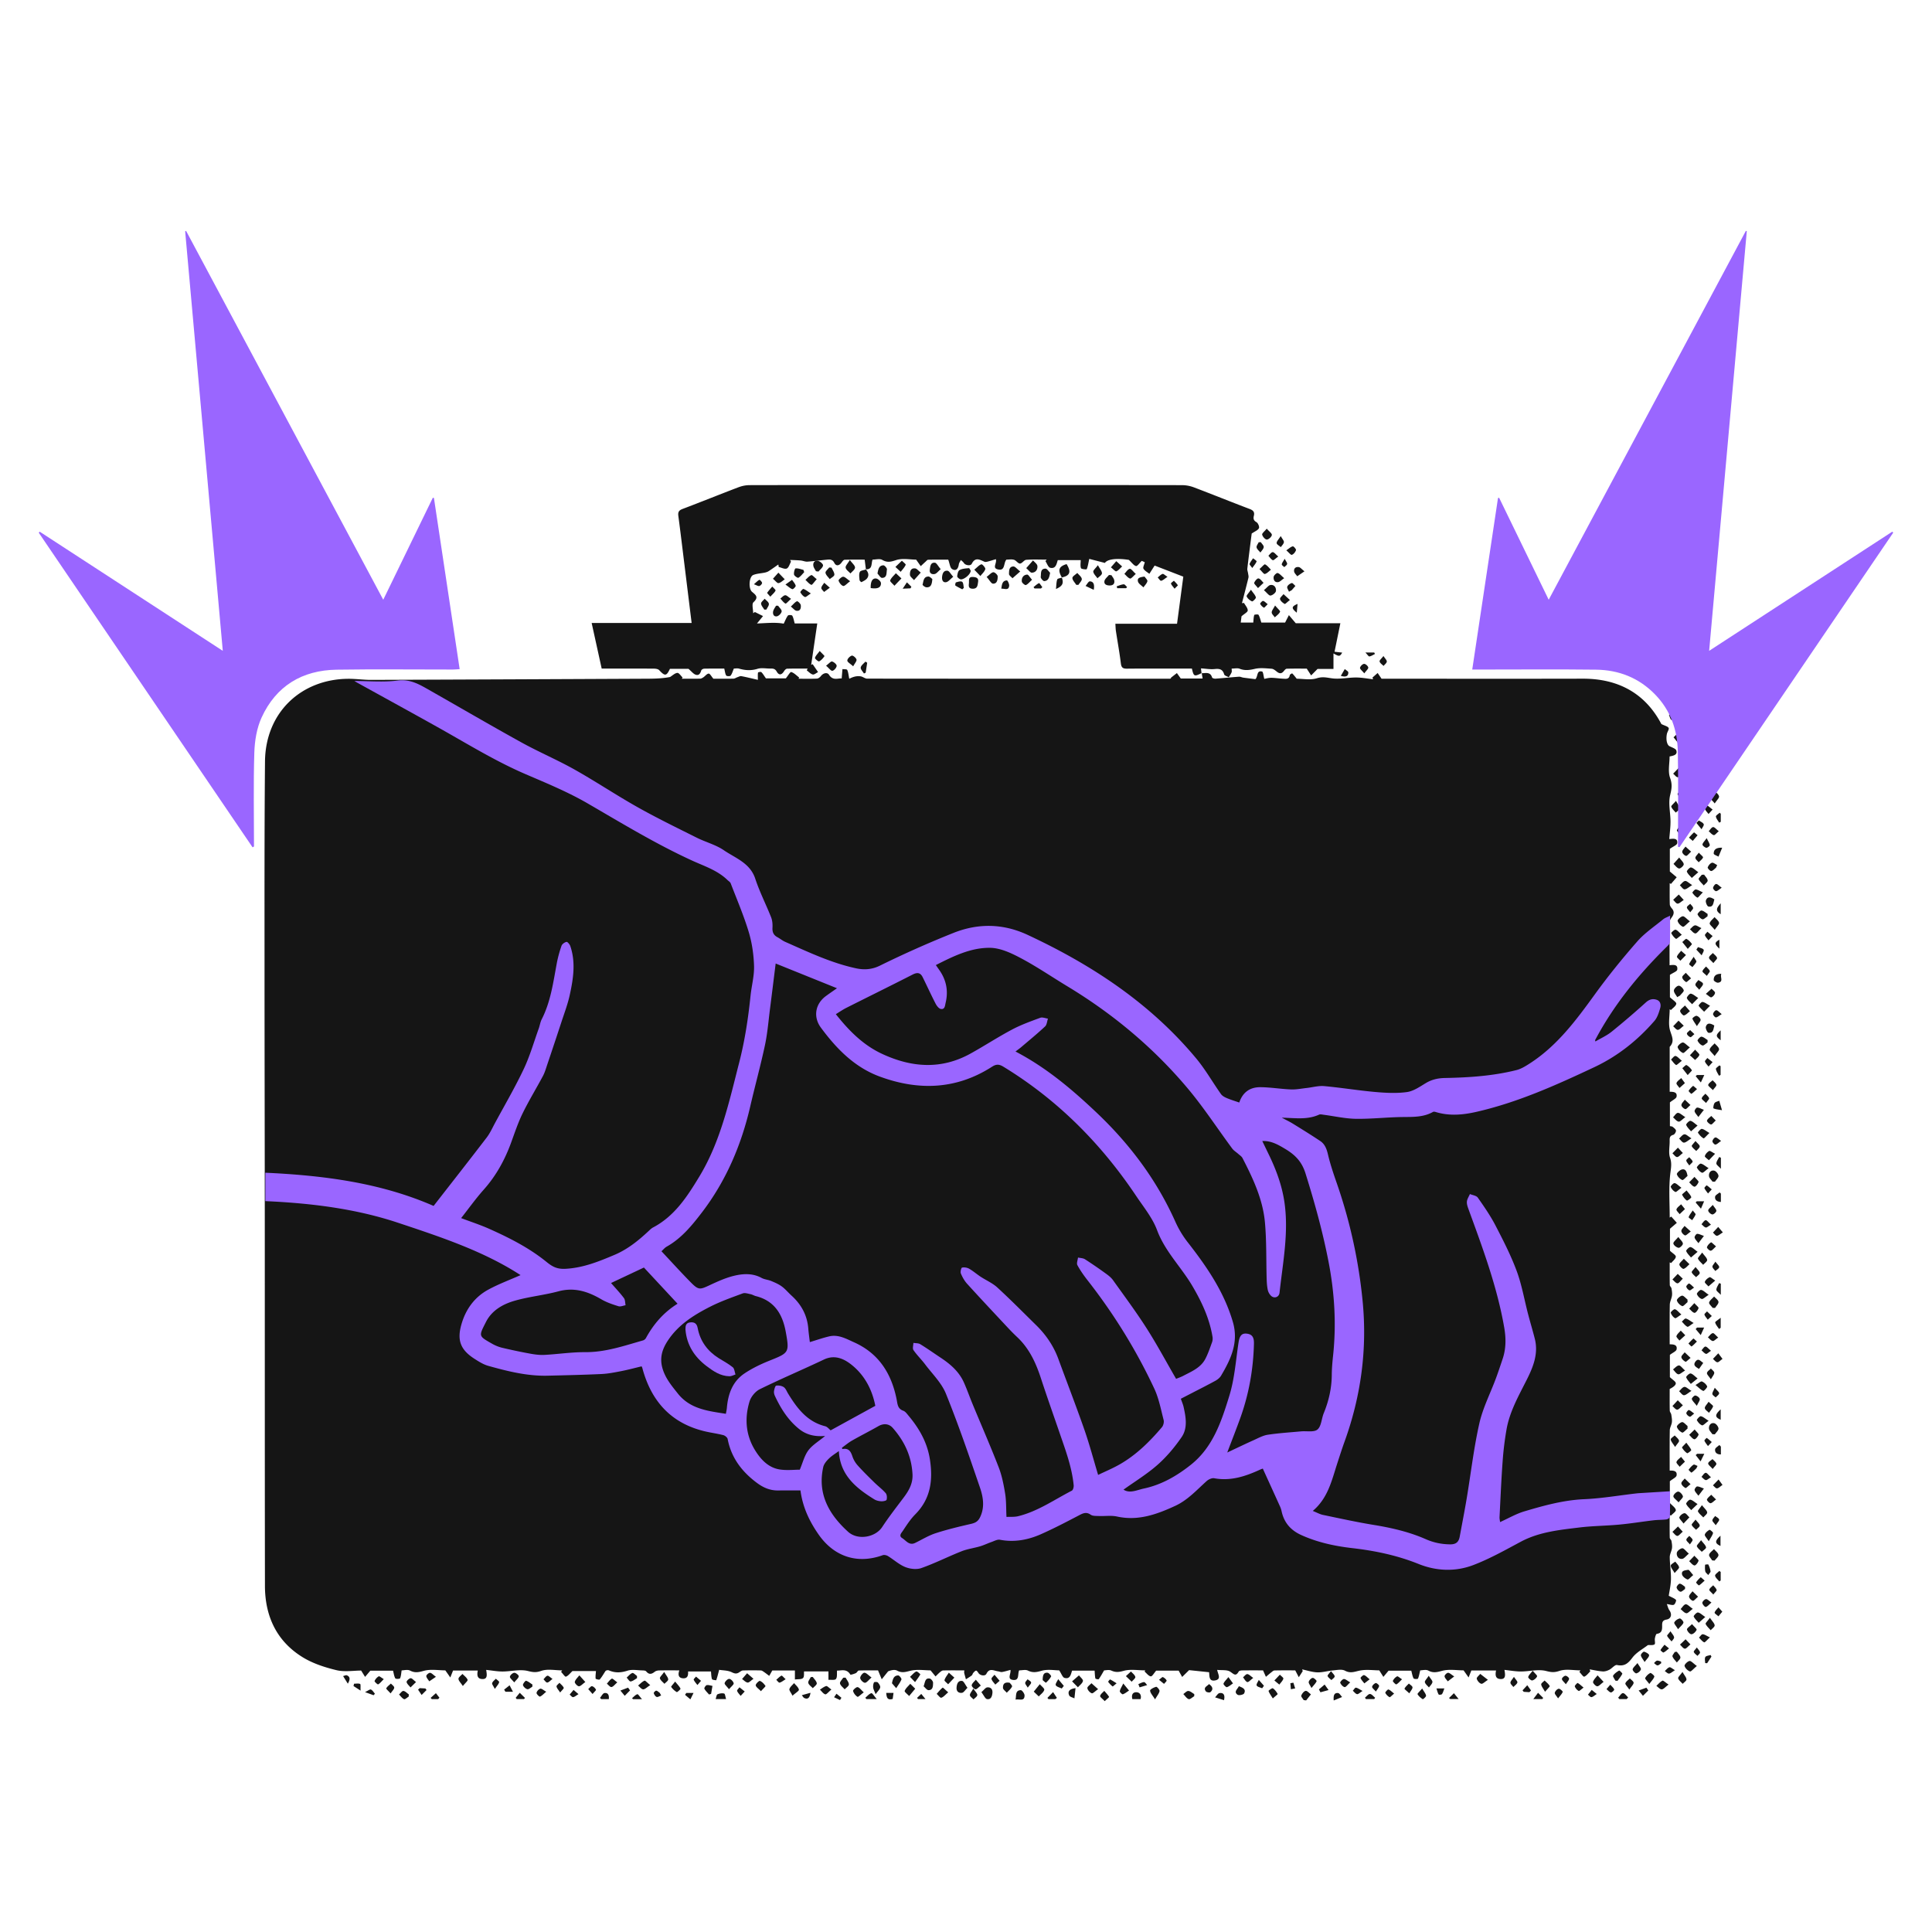 <svg id="_14._How_to_be_Irresistible_to_Hiring_Managers" xmlns="http://www.w3.org/2000/svg" viewBox="0 0 332.846 332.846"><defs><style>.cls-1,.cls-2{fill:#151515;stroke-width:0}.cls-2{fill:#9a66ff}</style></defs><path class="cls-1" d="M207.004 115.983c.7.01 1.516-.295 1.82.743.034.116.386.209.582.195 1.352-.1 2.7-.24 4.053-.338.234-.018.477.122.72.156.72.1 1.44.184 2.101.266.484-.481.174-1.558 1.154-1.312.193.048.23.726.379 1.26.272-.045.729-.18 1.185-.18.675.003 1.35.123 2.026.153.492.023 1.06.144 1.18-.62.02-.122.393-.317.42-.29.251.244.462.53.775.916 1.062 0 2.366.27 3.471-.082.972-.31 1.68-.114 2.58.012 1.36.19 2.786-.145 4.183-.142.974.002 1.948.196 2.922.305l-.104-.295.89-.787.674.99h.874c11.265 0 22.53.02 33.795-.008 6.187-.015 10.785 2.581 13.54 7.817.59.293 1.091.387 1.249.67.12.22-.228.67-.3 1.031a3.576 3.576 0 00-.056 1.065c.044.407.178.803.432 1.006.435.255 1.136.426 1.249.783.239.755-.487.893-1.161 1.025 0 1.232-.313 2.59.087 3.69.405 1.113.277 1.872.012 2.963-.348 1.432.056 3.038.06 4.569.003.98-.132 1.961-.21 3.01.726-.08 1.487-.18 1.365.715-.044.323-.71.562-1.271.97v3.9l1.182.996-.989 1.15-.216-.128c0 1.217-.02 2.435.016 3.652.007.237.19.502.357.696.466.537.358 1.023-.023 1.546-.167.228-.353.515-.356.777-.027 2.453-.016 4.908-.016 7.464.67-.081 1.467-.18 1.322.764-.046.305-.7.516-1.262.896v3.849c.503.49 1.134.855 1.096 1.125-.056.397-.591.726-.922 1.084l-.213-.139c0 1.249-.278 2.586.082 3.721.328 1.034.776 1.848-.082 2.76v7.734c.638.003 1.332.051 1.185.847-.06.33-.633.565-1.148.987v4.09c.147.035.359.027.483.127.228.184.552.425.562.653.01.245-.254.666-.473.723-.589.153-.627.508-.616.995.024.994-.233 2.072.071 2.963.35 1.023.138 1.83.028 2.82-.275 2.466-.09 4.983-.09 7.48.088-.06.178-.119.267-.178l.96 1.077-1.184 1.017v3.794c.446.428 1.03.749 1.01 1.028-.026.379-.513.726-.802 1.088l-.25-.113c0 1.307-.013 2.615.014 3.922.004.186.258.359.292.556.071.41.14.842.086 1.249-.07.527-.367 1.036-.377 1.557-.044 2.24-.019 4.483-.019 6.833.612-.003 1.355.046 1.188.87-.066.33-.653.555-1.155.946v3.837c.439.431 1.032.762 1.021 1.07-.013.368-.545.716-1.053.967 0 1.246-.014 2.492.013 3.738.004.224.222.437.26.67.072.436.153.89.105 1.324-.052.465-.353.912-.361 1.37-.04 2.304-.018 4.608-.018 6.962.662-.03 1.329.054 1.187.84-.058.327-.63.561-1.16.994v3.738c.446.49.955.812 1.03 1.214.05.26-.535.64-.836.966l-.224-.108c0 1.308-.013 2.615.014 3.922.004.186.258.358.293.554.074.41.15.842.094 1.247-.07.525-.39 1.035-.386 1.55.011 1.262.231 2.525.208 3.785-.02 1.035-.267 2.066-.38 2.864.518.274.952.421 1.246.71.088.087-.142.73-.361.834-.268.126-.677-.048-1.216-.116.13.322.224.77.466 1.115.457.65.285 1.422-.518 1.557-.713.12-.768.493-.758 1.057.01.648-.015 1.282-.916 1.401-.148.02-.282.509-.333.797-.06.344.113.883-.061 1.016-.252.192-.724.096-1.147.127-.854.667-1.98 1.25-2.664 2.163-.738.982-1.357 1.538-2.652 1.271-.37-.076-.858.58-1.332.818-.345.173-.764.313-1.137.286-.753-.053-1.497-.23-2.245-.356l.098.356c-.338.32-.634.752-1.036.9-.156.058-.549-.526-.834-.818l.189-.267c-1.213 0-2.52-.28-3.61.088-.89.3-1.4.252-2.295.022-1.355-.349-2.898.08-4.362.084-.905.002-1.811-.17-2.83-.277.136.816.303 1.67-.772 1.572-.83-.076-.812-.787-.675-1.465h-4.259l-.47 1.2-.864-1.224c-1.158 0-2.502-.239-3.697.08-.883.234-1.524.413-2.37-.04-.42-.226-1.061-.04-1.407-.04-.136.554-.2 1.018-.387 1.425-.043.094-.682.086-.75-.039-.205-.369-.261-.82-.4-1.329h-3.917l-.89 1.067-.709-1.124c-1.021 0-2.32-.208-3.506.069-.869.202-1.511.461-2.405-.015-.55-.293-1.387-.103-2.088-.043-.891.076-1.78.36-2.661.333-.88-.028-1.753-.331-2.628-.513l.102.3-.678 1.048-.613-1.179c-1.012 0-2.293-.015-3.573.016-.198.005-.403.21-.584.35-.307.238-.597.497-.895.747l-.494-1.113c-1.107 0-2.356-.009-3.604.008-.202.003-.511.056-.586.19-.507.901-.822.463-1.455.038-.552-.37-1.448-.227-2.259-.318.138.745.76 1.595-.332 1.811-1.142.226-.968-.805-1.061-1.41l-3.443-.358-1.195 1.175-.604-1.09h-3.87c-.361.405-.687 1.018-.93.986-.385-.05-.715-.53-1.069-.827.04-.068.078-.136.117-.205-1.247 0-2.56-.24-3.718.082-.817.227-1.386.294-2.137-.05-.397-.182-.946-.032-1.234-.032-.346.586-.603 1.074-.926 1.513-.053.073-.56-.032-.578-.115-.093-.428-.095-.875-.132-1.349h-3.887c-.208.655-.344 1.523-1.304 1.247-.338-.097-.526-.721-.91-1.297-.8 0-1.986-.226-3.023.07-.872.248-1.53.381-2.364-.034-.408-.204-1.002-.035-1.518-.035-.288.638.1 1.781-1.041 1.647-1.093-.13-.341-.996-.45-1.727-.485.126-.965.281-1.457.365-.213.036-.45-.09-.678-.119-.709-.089-1.481-.65-2.004.416-.233.477-1.126.316-1.402-.166-.09-.16-.306-.404-.39-.378-.192.06-.354.253-.497.418-.102.118-.12.324-.235.412-.32.246-.672.45-1.012.67-.1-.362-.208-.721-.294-1.086-.027-.115.007-.245.017-.451-1.234 0-2.436-.013-3.637.013-.183.004-.384.157-.539.286-.275.23-.522.495-.781.746l-.858-1.046c-1.022 0-2.317-.215-3.488.073-.838.207-1.453.415-2.279-.03-.447-.24-1.129-.043-1.549.128l-1.093 1.369-.638-1.536c-.912 0-2.116-.02-3.318.022-.173.006-.31.361-.51.45-.307.138-.901.329-.948.25-.641-1.104-1.658-.64-2.286-.694-.05.534.06 1.139-.192 1.455-.19.24-.844.11-1.29.146v-1.454h-4.203c-.037.314.065.916-.181 1.145-.274.256-.864.172-1.394.247v-1.552h-3.898l-.525.931c-.306-.229-.605-.467-.92-.683-.161-.11-.349-.25-.528-.255a54.836 54.836 0 00-3.08.004c-.216.007-.44.184-.638.316-.44.293-.758.253-1.281-.006-.685-.338-1.55-.313-2.18-.418-.19.721-.317 1.263-.505 1.782-.012.033-.687-.045-.729-.175-.14-.437-.133-.921-.176-1.329h-3.944c.016.488.046 1.226-.858 1.18-.813-.042-.91-.639-.648-1.367-1.207 0-2.33-.014-3.454.01-.265.006-.582.07-.78.227-.536.426-.981.547-1.48-.064-.122-.15-.462-.16-.703-.166-.834-.018-1.732-.203-2.488.04-1.117.358-2.124.433-3.198-.032-.242-.104-.568-.015-.663.164-.308.47-.583.97-.95 1.39-.085.096-.702-.069-.708-.146-.04-.447.03-.905.06-1.305h-4.05c-.422.391-.723.822-1.128.968-.156.057-.545-.532-.829-.827l.188-.258c-1.214 0-2.529-.288-3.612.09-.898.312-1.408.238-2.296.018-1.362-.338-2.9.083-4.363.087-.905.003-1.81-.171-2.824-.277.125.814.304 1.675-.778 1.571-.825-.079-.8-.794-.667-1.464h-4.26l-.474 1.2-.86-1.225c-1.165 0-2.513-.247-3.703.081-.89.246-1.527.393-2.37-.043-.427-.22-1.06-.038-1.452-.038-.087.524-.097.983-.27 1.37-.05.114-.745.137-.82.01-.212-.36-.258-.82-.391-1.324h-3.916l-.902 1.069-.678-1.092c-1.291 0-2.845.273-4.252-.066-1.996-.482-4.048-1.145-5.786-2.207-4.538-2.773-6.526-7.104-6.535-12.322-.035-21.599-.017-43.198-.028-64.797-.007-14.12-.044-28.241-.043-42.362 0-11.615-.026-23.231.08-34.846.077-8.496 6.252-14.167 14.257-14.26 1.34-.016 2.682.19 4.023.186 15.91-.054 31.818-.127 47.727-.201 1.3-.007 2.6-.061 3.774-.295.419-.255.823-.668 1.26-.708.276-.026.603.508.907.79l-.143.214c1.057 0 2.114.013 3.17-.01.19-.005.395-.13.563-.245.31-.21.593-.615.9-.629.222-.01.465.485.81.884 1.034 0 2.251.014 3.468-.012.228-.005.451-.176.682-.254.22-.075.465-.218.67-.179.965.186 1.919.424 2.845.637 0-.583-.032-.928.028-1.257.012-.064.48-.162.57-.074.277.273.474.629.79 1.076h3.432c.35-.428.755-1.144.928-1.092.507.153.922.612 1.372.951l-.114.205c1.058 0 2.117.028 3.173-.02.238-.012.525-.242.686-.45.421-.546 1.113-.663 1.39-.217.675 1.088 1.597.558 2.185.64l.132-1.617c.285.042.751-.003.82.142.193.4.219.88.35 1.519.148-.06.52-.259.919-.355a2.666 2.666 0 011.069-.05c.375.068.727.39 1.089.391 17.363.02 34.725.018 52.088.017.128 0 .255-.011.273-.19l1.008-.786.67.94h3.762l-.156-.944-.028.03z"/><path class="cls-1" d="M207.032 115.952c-1.29.644-1.372.611-1.69-.767h-1.97c-3.08 0-6.159-.017-9.238.013-.677.006-.942-.181-1.03-.894-.23-1.87-.57-3.728-.854-5.592-.057-.375-.058-.76-.093-1.25h10.624l1.08-8.115c-1.72-.665-3.411-1.32-4.94-1.91l-.909 1.423c-.35-.287-.801-.515-1.011-.882-.128-.223.117-.659.223-1.121l-.522-.23c-.388.37-.751.939-.985.89-.388-.082-.693-.56-1.236-1.06-2.114-.332-3.7-.127-4.129.526l-2.693-.699c-.166.756-.232 1.296-.44 1.774-.037.083-.922-.004-.984-.171-.15-.409-.05-.91-.05-1.385h-3.953c-.203.623-.32 1.544-1.303 1.315-.346-.08-.553-.752-.824-1.153l.224-.25c-1.179 0-2.362-.057-3.533.034-.374.03-.713.638-1.074.645-.336.007-.65-.537-1.029-.65-.41-.123-.887-.028-1.307-.028-.54.578-.153 2.043-1.52 1.672-.95-.258-.097-1.029-.292-1.752-.445.133-.91.287-1.385.41-.191.049-.432.105-.595.032-.812-.36-1.583-.84-2.178.354-.211.423-1.119.263-1.362-.141-.122-.202-.342-.345-.517-.515-.122.253-.318.498-.353.763-.107.813-.536 1.2-1.168.792-.347-.224-.392-.917-.653-1.61-.984 0-2.228-.01-3.47.015-.143.003-.288.2-.42.32-.286.257-.564.52-.846.782l-.794-1.122c-1.024 0-2.36-.285-3.476.089-.917.307-1.512.447-2.366-.047-.43-.248-1.12-.044-1.668-.044-.259.717.028 1.731-1.171 1.671l.027.023-.212-1.69c-1.056 0-2.255-.019-3.452.02-.175.007-.375.265-.505.448-.427.602-.965.697-1.273.09-.29-.57-.681-.607-1.17-.56-1.158.112-2.313.268-3.472.348-.375.025-.759-.162-1.144-.197-.605-.056-1.215-.066-1.822-.095l.143.306c-.235.41-.384 1.028-.73 1.17-.363.15-.914-.156-1.383-.263l-.064-.429c-.557.386-1.106.784-1.676 1.15-.199.127-.444.2-.678.25-.661.141-1.37.157-1.98.411-.72.3-.844 2.355-.194 2.9.658.55 1.178.926.244 1.792-.323.3-.051 1.24-.051 1.888l.293-.206 1.402.7-1.042 1.276c1.49-.049 3.17-.242 4.605.033.292-.588.451-1.046.735-1.406.096-.123.672-.093.741.03.207.365.27.812.423 1.34h3.884c-.36 2.443-.704 4.788-1.048 7.133l.253-.121.933 1.366c-.31.151-.66.476-.917.412-.38-.093-.69-.462-1.031-.713l.145-.302c-1.18 0-2.36-.017-3.54.02-.176.005-.397.232-.507.412-.42.687-.885.772-1.276.082-.286-.506-.632-.528-1.087-.52-.738.012-1.529-.166-2.203.041-1.098.34-2.113.281-3.177-.024-.325-.092-.698-.014-.917-.014-.204.48-.308.907-.557 1.22-.102.128-.673.11-.755-.019-.191-.3-.215-.705-.339-1.198-1.038 0-2.246-.012-3.453.014-.178.004-.463.156-.507.299-.161.524-.413.954-1.002.726-.378-.147-.663-.534-1.207-1h-3.189c-.598 1.277-.866 1.288-1.844.237-.19-.206-.617-.265-.936-.267-2.631-.02-5.263-.012-7.894-.012h-1.085l-1.727-7.855h17.224l-1.237-10.043c-.346-2.8-.68-5.602-1.052-8.399-.085-.643.073-.957.72-1.201 3.24-1.224 6.45-2.525 9.686-3.757a5.38 5.38 0 011.861-.35c9.562-.022 19.125-.015 28.687-.015 15.272 0 30.544-.005 45.816.016.685 0 1.407.139 2.047.381 3.209 1.215 6.388 2.505 9.596 3.72.628.237.895.531.733 1.186-.115.467-.06.803.454 1.092.271.153.54.81.42 1.04-.182.357-.698.542-1.247.919-.233 1.843-.506 3.936-.751 6.034-.032.269.092.554.13.833.035.246.117.51.062.738-.354 1.465-.74 2.922-1.115 4.382l.352-.028c.234.43.648.865.64 1.29-.006.296-.593.581-1.071 1.006l-.135 1.08h2.162c.043-.428.046-.883.166-1.305.024-.084.675-.139.735-.034.226.393.327.858.49 1.344h4.09l.655-1.286 1.184 1.399h7.683l-1.002 4.91 1.321.15c-.42.692-.504.703-1.505.144v2.665h-2.74l-1.108 1.12-.759-1.171c-1.022 0-2.236-.018-3.448.02-.178.005-.376.249-.516.422-.401.496-.782.42-1.228.052-.255-.21-.57-.457-.872-.476-.959-.061-1.963-.19-2.875.024-.916.215-1.722.333-2.62-.021-.383-.152-.875-.026-1.374-.026 0 .28.053.485-.012.64-.126.3-.319.572-.484.855-.276-.162-.733-.273-.796-.496-.26-.911-.816-1.006-1.647-.92-.748.079-1.52-.066-2.348-.116l.096.836.03-.032z"/><path class="cls-1" d="M167.235 98.311c.004.667-1.31 1.686-1.823 1.474-.214-.088-.523-.354-.506-.508.041-.378.147-.923.409-1.065.46-.25 1.055-.28 1.6-.329.107-.01.243.32.32.428zm15.722 1.201c-.767-1.3-.556-1.917.797-2.329.831 1.338.588 2.011-.831 2.3l.034.03zm-33.805-1.428c.42.466.633 1.009.235 1.548-.221.298-.624.472-.969.658-.042.023-.323-.217-.334-.348-.037-.473-.136-1.01.046-1.405.115-.251.685-.293 1.05-.43l-.028-.023zm17.78 2.36c.03-.514-.15-1.125.78-1.037.608.057.889.246.793.86-.087.562-.092 1.171-.934 1.157-.742-.013-.697-.477-.639-.98zM155.3 99.65l-1.206 1.264c-.263-.313-.804-.733-.733-.918.181-.47.636-.835.98-1.242l.958.897zm25.614-.977c-.141.824-.294 1.393-1.013 1.437-.2.012-.638-.503-.604-.718.088-.552-.118-1.426.824-1.427.264 0 .529.46.793.708zm-29.742.144c.144-.818.277-1.4 1.018-1.423.21-.007.653.513.613.715-.111.556.072 1.428-.842 1.45-.257.007-.525-.48-.789-.742zm17.9 192.707c.448-.383.705-.786 1.004-.819.586-.065.96.292.9.951-.055.59-.258 1.187-.931 1.066-.322-.058-.548-.647-.973-1.198zm123.264-4.506c-.592.483-1.001 1.007-1.196.937-.39-.141-.828-.568-.92-.954-.053-.222.5-.781.844-.844.278-.05.65.415 1.272.86zm-1.606-40.898c-.316.247-.748.762-.922.686-.393-.17-.804-.595-.914-.997-.052-.192.532-.742.885-.803.27-.046.629.42.948.66l.002.454zm0-43.525c-.313.25-.744.77-.917.696-.394-.17-.806-.592-.92-.994-.054-.19.52-.743.879-.824.593-.135.822.333.958 1.122zm-124.054 88.18c-.405.392-.641.818-.936.862-.553.084-.98-.215-.942-.886.035-.623.245-1.235.939-1.162.3.032.538.654.939 1.186zm124.459-110.326c-.586.488-1.016 1.029-1.194.956-.393-.161-.8-.59-.916-.993-.055-.191.518-.756.858-.807.286-.044.647.412 1.252.844zM176.799 97.88l1.175-1.333c.263.315.708.608.748.95.07.603-.283 1.156-.966 1.163-.254.002-.513-.401-.957-.78zm-12.574 1.488c-.532.425-.841.859-1.219.93-.55.104-.753-.364-.705-.887.053-.59.262-1.157.938-1.081.29.032.527.532.986 1.038zm3.625-1.222c.543-.438.85-.824 1.233-.926.154-.041.727.614.666.825-.128.443-.549.801-.85 1.195l-1.05-1.094zm122.88 126.19c-.313.245-.735.755-.919.68-.391-.16-.816-.582-.915-.976-.052-.207.523-.756.875-.82.27-.048.632.422.954.662l.005.454zm.407-65.606c-.594.475-1.029 1.005-1.21.93-.39-.165-.796-.6-.905-1.004-.052-.192.531-.75.874-.798.285-.04.64.425 1.24.872zM175.765 98.45l-1.336 1.173c-.212-.247-.605-.498-.6-.74.014-.526-.018-1.272.76-1.293.3-.009.613.429 1.176.86zM153.67 289.995c.15-.81.356-1.343 1.08-1.349.195-.001.61.544.552.688-.217.536-.59 1.01-.903 1.507l-.729-.846zm64.075-188.323c.541-.443.811-.845 1.131-.889.684-.094 1.013.504.945 1.03-.041.318-.584.75-.94.789-.273.03-.606-.471-1.136-.93zm73.213 165.992c-.54.445-.81.848-1.13.893-.684.096-1.014-.502-.946-1.029.04-.317.582-.75.937-.79.273-.032.607.468 1.139.926zm.172-130.789l-1.18 1.069c-.33-.365-.732-.695-.937-1.12-.05-.105.52-.711.834-.737.316-.026.667.385 1.283.788zm-132.5-38.231l-1.166 1.3c-.246-.3-.68-.592-.696-.905-.026-.536.105-1.222.916-1.11.266.036.492.358.946.715zm.487 191.873c.279-.715.227-1.462 1.057-1.334.235.036.582.474.576.72-.014.528.013 1.274-.775 1.278-.296.001-.594-.448-.858-.664zm18.979.918l1.04-1.282c.277.332.834.74.768.978-.117.43-.607.76-.941 1.13l-.867-.826zm-8.12-192.044c.526-.389.833-.784 1.163-.804.248-.014.743.453.743.706.002.525-.064 1.29-.804 1.26-.316-.014-.608-.615-1.102-1.162zm-12.3 191.539l-1.047 1.262c-.275-.302-.836-.715-.77-.886.178-.462.623-.82.963-1.22l.854.844zm-7.669-189.619c-.042-1.13.304-1.757.976-1.634.315.057.78.504.789.787.026.77-.583 1.033-1.765.847zm34.691 188.353l1.19-1.032c.246.329.738.712.68.974-.09.404-.555.725-.861 1.081l-1.009-1.023zm-38.286-193.19c.428.589.897.953.89 1.308-.005.344-.501.68-.782 1.018-.295-.33-.768-.631-.831-1.002-.054-.315.365-.71.723-1.324zm15.655 1.584c-.449.38-.703.757-1.027.832-.453.105-.941-.09-.856-.71.075-.546.095-1.295.866-1.237.306.023.57.601 1.017 1.115zm-1.444 1.692c-.065.92-.243 1.502-1.054 1.427-.233-.02-.653-.364-.627-.455.165-.572.14-1.373.996-1.397.262-.007.534.325.685.425zm134.431 125.575c-.22-.313-.674-.696-.607-.924.118-.396.558-.696.862-1.037.269.309.724.601.752.93.028.328-.374.692-.587 1.04l-.42-.009zM133.163 99.71l.938-1.05 1.097 1.144c-.356.235-.692.594-1.076.656-.227.037-.53-.397-.959-.75zm161.802 169.11c-.189-.33-.587-.718-.517-.979.1-.37.545-.646.842-.963.273.335.725.65.766 1.01.033.297-.42.649-.659.976l-.432-.044zM140.574 98.413c-.15-.29-.366-.564-.436-.87-.13-.579.195-1.018.743-.933.359.056.929.537.911.796-.024.368-.499.707-.781 1.059l-.437-.052zm44.849 2.351c-.242-.395-.66-.787-.669-1.187-.006-.284.542-.579.842-.869.276.338.719.65.775 1.021.046.306-.366.682-.574 1.026l-.374.009zm107.162 27.753c-.516.44-.829.704-1.14.97-.294-.366-.677-.699-.83-1.116-.052-.143.519-.742.724-.703.385.073.71.459 1.246.85zm1.2 150.059l-1.132.997c-.302-.354-.681-.674-.859-1.082-.052-.12.493-.718.72-.693.374.042.712.411 1.271.778zm-1.2-128.312c-.508.45-.815.72-1.121.99-.3-.356-.691-.678-.85-1.09-.056-.144.5-.753.706-.72.384.063.718.44 1.265.82zm-.016 21.667l-1.053 1.073c-.317-.342-.73-.643-.901-1.046-.065-.154.453-.794.657-.771.39.043.744.403 1.297.744zm-.112 21.979l-1.127.999c-.294-.366-.673-.7-.834-1.117-.052-.134.503-.723.722-.692.373.052.699.432 1.24.81zm-95.271-94.576c.176.271.54.589.487.803-.096.385-.442.708-.683 1.057-.327-.332-.837-.616-.939-1.007-.17-.648.38-.76 1.135-.853zm97.821 147.75c-.204-.32-.549-.626-.58-.962-.051-.56.306-1.062.909-.925.312.07.71.579.726.906.016.324-.4.67-.626 1.005l-.43-.024zm.025-43.512c-.212-.314-.565-.612-.605-.946-.066-.56.285-1.067.888-.948.312.061.723.56.747.887.023.324-.385.679-.603 1.02l-.427-.013zm-2.568 33.906l-1.17.945c-.282-.377-.645-.724-.797-1.148-.046-.127.533-.694.755-.655.369.064.68.456 1.212.858zm-155.931 54.66c-.268-.55-.605-.921-.528-1.157.125-.385.52-.682.802-1.016.297.372.743.714.827 1.13.043.211-.563.555-1.101 1.043zm37.42-2.229c.068.102.477.485.402.65-.184.41-.59.718-.906 1.067-.233-.28-.653-.558-.657-.842-.006-.45.085-1.077 1.16-.875zm-28.268-.882c.203.39.557.778.56 1.168 0 .281-.466.564-.725.846-.285-.336-.725-.64-.804-1.018-.058-.28.355-.658.558-.992l.411-.004zm17.675 2.527c-.512.426-.814.819-1.2.934-.18.054-.521-.428-.79-.667.334-.37.643-.772 1.03-1.073.055-.042.492.407.96.806zm35.631 1.216c-.419-.693-.822-1.092-.848-1.515-.012-.21.643-.55 1.042-.65.137-.035.614.507.58.73-.063.405-.392.77-.774 1.436zm-98.148-2.992c-.503.352-.827.754-1.12.732-.267-.02-.75-.564-.698-.76.11-.414.507-.753.787-1.122l1.03 1.15zm191.62-74.116l-1.141.982c-.292-.366-.665-.7-.826-1.117-.05-.129.507-.71.73-.68.37.052.693.432 1.237.815zm-16.193 74.093c-.497.364-.813.774-1.106.758-.267-.014-.761-.553-.712-.749.105-.417.498-.762.773-1.136l1.045 1.127zm19.149-129.562c-.447-.557-.932-.925-.872-1.14.111-.399.54-.71.838-1.056.275.322.702.614.773.975.052.269-.359.628-.74 1.22zm-.007-21.773c-.445-.562-.925-.931-.864-1.144.115-.398.544-.705.843-1.05.272.323.696.616.766.977.051.267-.36.623-.745 1.216zm-.01 43.517c-.44-.565-.918-.938-.855-1.15.118-.396.55-.7.85-1.042.27.324.692.62.759.982.05.267-.364.62-.754 1.21zm-2.947 77.183l-1.092 1.045c-.305-.354-.694-.671-.867-1.08-.057-.135.47-.739.69-.717.373.036.714.4 1.27.753zM191.48 99.094c.162.277.403.538.471.837.127.554-.11.925-.734.934-.527.007-1.05-.155-.942-.759.07-.384.505-.702.776-1.05l.429.038zm-41.327 189.908c-.525.44-.852.923-1.152.907-.302-.016-.79-.517-.804-.825-.015-.31.446-.895.71-.902.345-.008.7.434 1.246.82zm38.994-191.633c.345.649.713 1.037.697 1.41-.012.293-.497.567-.772.85-.256-.37-.646-.717-.72-1.122-.047-.248.389-.586.795-1.138zm-11.344 2.511c-.437.4-.707.766-1.067.915-.138.057-.667-.36-.695-.6-.072-.618.245-1.163.92-1.202.211-.012.45.457.842.887zm-34.549-2.084c.18.407.507.82.491 1.22-.01.262-.514.506-.797.757-.26-.36-.67-.698-.729-1.089-.04-.269.407-.611.636-.92l.399.032zm-4.705.779c-.326.335-.613.737-1.003.964-.118.068-.698-.311-.746-.55-.07-.342.12-1.046.262-1.063.434-.053.898.15 1.351.254l.136.395zm156.038 180.138c.41.62.793.954.813 1.309.016.264-.436.556-.68.835-.304-.353-.684-.671-.87-1.078-.067-.146.335-.506.737-1.066zM146.466 100.131c-.564.409-.95.883-1.194.82-.34-.09-.674-.548-.802-.92-.047-.135.506-.673.784-.672.325.001.65.39 1.212.772zm70.518-2.094c.432-.376.833-.87.959-.809.394.195.684.6 1.015.923-.345.262-.662.641-1.049.734-.187.046-.504-.444-.925-.848zm74.727 173.317c-.437.35-.813.823-.99.758-.381-.14-.862-.515-.938-.871-.154-.718.626-.696 1.043-.792.178-.042.486.48.885.905zM195.677 98.878c-.446.376-.797.85-.988.793-.374-.113-.659-.521-.98-.807.303-.31.566-.782.924-.87.22-.055.585.475 1.044.884zm97.576 116.911c.423.59.82.915.857 1.277.026.254-.44.558-.686.84-.313-.347-.704-.655-.896-1.059-.07-.145.34-.518.725-1.058zm-.043 43.517c.445.58.856.892.904 1.253.034.255-.425.575-.664.866-.322-.338-.721-.636-.925-1.035-.074-.145.32-.529.685-1.084zm-128.79 29.717l-1.075 1.143c-.223-.245-.674-.559-.625-.721.139-.458.483-.854.747-1.274l.954.852zm124.874-141.291c.356.496.774.829.779 1.168.004.257-.563.768-.796.726-.359-.065-.649-.508-.968-.79l.985-1.104zm-135.032-50.06l1.117-1.073c.232.243.706.59.654.71-.193.442-.559.81-.86 1.205l-.911-.842zm34.922 193.338c-.508.345-.893.778-1.097.705-.331-.118-.715-.548-.753-.883-.028-.252.45-.562.702-.846l1.148 1.025zM292.1 238.612c.56-.323.924-.686 1.112-.61.369.148.75.494.9.852.063.153-.549.82-.667.775-.41-.16-.74-.53-1.344-1.017zm2.275-15.541c-.604.377-.973.78-1.204.712-.345-.1-.703-.493-.828-.843-.054-.15.49-.738.715-.712.37.043.702.423 1.317.843zm-1.315 42.27c.408.55.799.869.86 1.24.034.211-.47.511-.732.77-.298-.312-.697-.584-.85-.956-.068-.169.353-.537.723-1.054zm1.304-20.564c-.567.405-.945.846-1.138.776-.367-.134-.69-.525-.89-.887-.05-.09.47-.707.67-.678.386.055.73.4 1.358.79zm-76.129-153.7c.408.477.912.817.88 1.094-.038.312-.558.784-.866.783-.286 0-.725-.5-.8-.845-.052-.23.417-.574.786-1.032zm-75.92 23.611c.495-.367.825-.78 1.033-.726.326.085.803.496.792.75-.014.314-.426.796-.733.854-.24.045-.581-.444-1.092-.878zm149.322 162.486c-.516.369-.848.79-1.116.753-.355-.05-.66-.458-.987-.712.29-.294.554-.785.874-.824.304-.037.665.4 1.23.783zm-76.124-175.577c.417.613.772.943.848 1.328.038.192-.559.734-.659.686-.371-.18-.774-.49-.925-.853-.077-.186.352-.583.736-1.16zm-103.49 188.716c-.58.369-.906.74-1.218.728-.3-.011-.585-.419-.876-.652.362-.294.691-.66 1.103-.842.136-.06.482.359.991.766zM288.952 171.79c-.209-.387-.6-.789-.571-1.158.024-.311.53-.808.83-.813.302-.005.774.453.863.79.06.23-.407.6-.638.907l-.484.275zm.268-43.646l-.903-1.127c.33-.261.67-.738.985-.722.29.016.717.537.768.883.035.237-.468.555-.85.966zm5.144 73.111c-.565.406-.942.849-1.135.78-.368-.133-.691-.523-.894-.884-.05-.088.468-.709.668-.68.386.054.731.396 1.36.784zm.139-6.066c-.493.462-.914.981-1.01.926-.392-.22-.72-.594-.972-.977-.04-.06.459-.677.662-.652.386.047.739.371 1.32.703zm-7.038 95.027c-.567.42-.869.817-1.18.825-.305.007-.62-.382-.93-.597.344-.312.651-.697 1.05-.895.145-.072.512.308 1.06.667zm1.728-31.386c-.42-.465-.918-.78-.901-1.065.018-.3.525-.786.825-.792.285-.005.73.47.815.808.057.226-.39.58-.739 1.049zM79.74 290.468c-.364-.562-.744-.896-.751-1.238-.006-.277.436-.563.68-.846.313.33.74.618.889 1.01.068.18-.415.567-.818 1.074zm214.868-117.202l-1.021 1.034c-.328-.337-.693-.65-.947-1.035-.04-.06.439-.659.654-.645.37.023.722.333 1.314.646zm-153.9-73.482c-.422.458-.8 1.025-.925.974-.391-.16-.688-.553-1.021-.855.33-.289.624-.658 1.007-.823.143-.062.491.355.939.704zm153.901 29.966l-1.024 1.033c-.327-.338-.69-.651-.944-1.037-.04-.06.439-.658.654-.644.37.024.722.334 1.314.648zM140.024 288.905c.248.363.64.707.692 1.096.033.246-.439.561-.684.845-.275-.302-.696-.568-.78-.916-.067-.282.27-.662.426-.998l.346-.027zm153.564-138.222c.22.339.597.672.608 1.017.01.276-.428.566-.667.85-.307-.353-.688-.67-.878-1.077-.067-.141.338-.504.528-.765l.409-.025zM256.34 289.408c-.529.328-.91.74-1.152.671-.33-.095-.686-.526-.772-.876-.052-.213.383-.546.6-.825l1.324 1.03zm-81.381 3.404c.151-.764-.069-1.603.903-1.629.22-.006.651.593.649.911-.007 1.077-.855.572-1.552.718zm115.08-30.332c-.346-.492-.792-.881-.719-1.076.12-.32.567-.69.894-.709.265-.015.557.457.838.713l-1.013 1.072zm-110.401 26.981c-.013-.874.179-1.357.85-1.276.235.029.648.533.6.626-.21.41-.538.772-.884 1.085-.04.035-.46-.352-.566-.435zm111.861-9.66c.367.441.858.837.792.99-.147.338-.571.749-.891.756-.268.007-.703-.486-.767-.816-.04-.207.465-.521.866-.93zm-1.189-43.684c-.55.314-.93.706-1.194.64-.345-.09-.598-.54-.89-.834.337-.245.662-.657 1.015-.682.271-.02.577.45 1.068.876zm-1.17-23.009c.37.501.773.816.789 1.15.012.244-.521.75-.748.715-.346-.051-.851-.441-.89-.74-.035-.278.447-.624.85-1.125zM131.095 291.36c-.415-.44-.868-.71-.897-1.017-.023-.244.576-.81.722-.755.384.143.714.516.96.87.045.066-.407.476-.785.901zm163.079-111.756c-.298.186-.66.58-.878.511-.347-.108-.675-.486-.842-.832-.054-.11.452-.702.666-.682.372.034.716.372 1.071.582l-.017.42zm-4.081 37.253l.97.943c-.331.285-.628.689-1.01.8-.176.05-.71-.46-.73-.741-.019-.27.417-.572.77-1.002zm-141.28 74.704c-.506.37-.962.84-1.085.765-.345-.21-.663-.618-.76-1.005-.04-.163.539-.696.774-.66.329.052.6.478 1.071.9zm56.927.667c-.322.182-.716.575-.95.497-.366-.124-.625-.567-.929-.875.29-.19.59-.546.867-.53.35.021.682.345 1.022.538l-.01.37zm18.862.667c-.152-.264-.485-.595-.417-.779.124-.334.455-.764.754-.811.265-.042.604.382.91.6l-.825 1.04-.422-.05zm65.748-100.432c-.55.391-.89.817-1.151.773-.355-.06-.65-.478-.97-.743.276-.273.538-.747.83-.766.329-.022.684.366 1.29.736zm3.816-56.336c-.306.172-.683.547-.9.47-.341-.12-.651-.511-.806-.862-.048-.108.476-.675.692-.649.369.045.7.393 1.048.613l-.034.428zm-2.76 59.99c-.605.364-.954.733-1.304.735-.276.002-.555-.449-.832-.698.303-.261.584-.689.917-.734.292-.04.643.346 1.22.697zm-1.227-64.327c-.352-.485-.793-.86-.725-1.053.114-.324.541-.709.862-.734.257-.02.806.498.773.704-.054.333-.48.606-.91 1.083zM156.778 288.884c.451-.407.724-.767 1.084-.921.142-.061.714.466.693.504-.261.467-.595.894-.911 1.33l-.866-.913zm121.512.656c-.14-.297-.474-.718-.38-.865.235-.369.646-.645 1.036-.875.06-.036.589.474.547.56-.213.438-.542.82-.83 1.22l-.372-.04zm11.993-116.317l.863.986c-.338.262-.649.637-1.029.73-.164.042-.674-.508-.66-.77.015-.286.456-.55.826-.946zm-98.896-75.48l.925-1.067 1.01.915c-.327.295-.618.674-1.001.842-.145.064-.504-.359-.934-.69zm100.019 141.879c-.599.37-.943.742-1.293.748-.277.005-.561-.442-.842-.688.3-.265.574-.696.906-.744.293-.043.649.34 1.229.684zm-2.31 41.059c-.335-.566-.738-.981-.651-1.159.157-.322.581-.618.942-.69.173-.036.683.518.637.705-.085.344-.47.613-.928 1.144zm2.437-128.196c-.629.371-.977.734-1.322.73-.272-.002-.54-.455-.81-.708.3-.26.576-.681.907-.73.283-.043.63.342 1.225.708zm-150.314-40.337c.434.467.86.843.821.898-.244.353-.551.713-.924.898-.122.06-.746-.45-.711-.596.086-.36.422-.66.814-1.2zm81.006-8.78c-.455.35-.807.735-.906.678-.33-.19-.72-.505-.793-.837-.051-.228.382-.565.599-.853l1.1 1.012zm-92.411 185.859c-.474.32-.773.68-1.016.646-.34-.049-.637-.392-.952-.61l.866-.996 1.102.96zm159.076-4.662c.218.324.59.642.607.976.013.283-.387.585-.605.878-.263-.342-.612-.654-.754-1.04-.07-.187.25-.517.392-.781l.36-.033zm5.282-126.695c-.3.184-.664.571-.882.501-.344-.11-.667-.49-.833-.836-.051-.108.457-.693.67-.671.37.037.712.376 1.065.588l-.02.419zm-160.119-53.518c.221.331.65.691.61.986-.046.326-.488.782-.818.841-.55.099-.755-.4-.638-.888.079-.331.319-.624.487-.935l.359-.004zm12.935 10.442c-.482-.446-1.008-.718-1.01-.994-.003-.299.441-.752.773-.847.206-.059.738.384.807.676.064.27-.293.64-.57 1.165zM136.246 104.5c.465-.429.72-.78 1.061-.915.123-.048.617.407.65.669.061.477-.051 1.075-.76.967-.277-.043-.51-.374-.951-.722zm147.899 185.62c-.38-.524-.781-.893-.715-1.022.185-.36.526-.694.888-.875.113-.056.731.471.692.617-.101.377-.44.69-.865 1.28zM219.67 104.311c.44.538.923.93.856 1.085-.164.38-.581.65-.897.963-.192-.28-.527-.556-.537-.843-.01-.31.284-.629.579-1.205zM109.744 289.119c-.365.203-.717.516-1.102.564-.196.024-.452-.427-.68-.664.32-.278.607-.657.98-.791.183-.066.53.326.801.51l.001.38zm178.997-151.146c.317.618.627.961.622 1.3-.004.246-.425.485-.66.727-.272-.336-.64-.639-.773-1.023-.056-.162.384-.495.811-1.004zm2.491 145.329c-.423.34-.722.762-.969.733-.3-.034-.556-.449-.832-.699l.959-.92.842.886zm-1.49-122.263c-.491.354-.915.768-1.005.705-.342-.24-.626-.611-.81-.992-.035-.072.528-.623.737-.58.331.07.596.454 1.078.867zm1.033 2.439l-.948-1.184c.244-.194.598-.602.71-.544.375.194.7.529.947.878.045.063-.37.45-.71.85zm-1.019 19.277c-.496.368-.908.787-1.003.725-.347-.23-.588-.618-.87-.947.258-.22.55-.645.765-.61.328.054.604.428 1.108.832zm.151 81.127c-.406.33-.703.754-.948.726-.3-.035-.557-.448-.832-.697l.957-.93c.228.248.455.498.823.901zm.007-43.584c-.396.363-.67.806-.917.791-.302-.018-.581-.42-.87-.656l.918-.968.869.833zm5.564-21.529l-1.07 1.12c-.248-.243-.736-.548-.693-.717.089-.344.417-.698.74-.88.15-.083.52.23 1.023.477zm-3.435-17.936c.348.42.773.737.72.915-.096.332-.47.583-.727.868l-.896-.813.903-.97zm1.083-20.937c-.494.455-.79.935-1.05.916-.327-.024-.623-.458-.932-.715.28-.237.53-.6.847-.671.259-.059.596.23 1.135.47zm-3.266 128.148c.348.616.677.951.685 1.293.005.247-.417.503-.65.755-.273-.31-.664-.582-.775-.942-.062-.199.344-.543.74-1.106zm.74-148.443c.403.542.71.866.878 1.25.034.079-.577.605-.68.547-.371-.209-.694-.55-.934-.91-.047-.07.359-.442.735-.887zm3.76 101.892c.381.38.814.672.77.797-.14.403-.456.746-.705 1.112-.255-.268-.685-.517-.715-.807-.03-.288.344-.617.65-1.102zm-109.066 49.344l-.193 1.76c-.31-.162-.778-.25-.895-.5-.316-.676.026-1.136 1.088-1.26zm-93.587-.239c-.286.155-.613.479-.849.422-.307-.073-.681-.412-.759-.707-.053-.204.423-.783.53-.751.396.118.737.42 1.1.654l-.022.382zm198.225-48.486c-.43.348-.706.744-.986.747-.27.003-.546-.4-.819-.623l.918-.996.887.872zm-164.338 48.914c-.374-.498-.803-.835-.75-1.056.073-.308.512-.733.788-.729.277.004.71.445.765.75.042.23-.404.549-.803 1.035zm-11.167-2.983c.351.615.682.95.69 1.29.006.248-.414.506-.645.76-.275-.309-.667-.58-.78-.939-.062-.199.342-.545.735-1.111zm175.499-89.4c-.437.322-.727.703-1.006.695-.27-.008-.53-.416-.794-.647l.946-.972.854.924zm-23.746 92.821c-.336-.61-.63-.93-.66-1.273-.017-.207.377-.449.585-.675.307.308.68.58.88.946.058.106-.375.482-.804 1.002zm25.866-154.15c.346.421.77.738.718.916-.097.332-.505.837-.721.808-.329-.044-.605-.482-.903-.753l.906-.97zm3.416-3.998c-.304.385-.589.79-.937 1.131-.043.042-.57-.228-.616-.417-.073-.293-.028-.824.151-.923.332-.184.796-.128 1.204-.172l.198.38zm-4.704 51.902l-.928-1.192c.246-.191.605-.595.717-.535.372.199.693.537.936.89.043.062-.381.447-.725.837zm-.673-52.018c-.463.338-.75.709-1.032.706-.269-.002-.534-.395-.8-.617l.924-.965.908.876zm-99.759 159.878c-.376-.407-.835-.71-.792-.9.074-.33.459-.59.713-.878.286.34.605.66.825 1.039.035.06-.378.38-.746.739zm99.758-116.361c-.462.338-.747.71-1.03.708-.269-.001-.535-.396-.801-.617l.922-.968.909.877zm.437 71.828c.398.559.702.885.849 1.27.034.09-.619.604-.708.545-.358-.234-.662-.591-.878-.965-.047-.08.355-.42.737-.85zm4.821-71.865c-.16.606-.15 1.345-.986 1.254-.206-.023-.557-.741-.472-1.031.224-.762.808-.626 1.458-.224zM211.63 288.93l.792 1.086c-.349.231-.675.539-1.058.652-.135.04-.624-.464-.58-.598.112-.342.433-.616.847-1.14zm78.447-133.879c-.479.3-.787.647-1.07.627-.265-.019-.503-.424-.754-.658l.968-.912.856.943zM143.238 291.072c-.511.418-.862.886-1.061.828-.356-.103-.62-.522-.922-.81.357-.216.694-.51 1.081-.615.173-.047.448.283.902.597zm7.612.806c-.215-.565-.382-.845-.416-1.141a1.655 1.655 0 01.136-.892c.047-.094.545-.11.659.008.217.229.468.615.411.87-.08.357-.428.653-.79 1.155zm143.533-26.354c-.36-.577-.74-.926-.676-1.145.098-.333.472-.628.8-.82.082-.048.649.41.617.55-.093.402-.377.76-.74 1.415zm1.119-44.911l-1.172 1.012c-.223-.267-.679-.615-.62-.786.114-.33.48-.643.818-.796.15-.068.483.27.974.57zm-.148-65.66c-.198.611-.166 1.392-1.033 1.221-.217-.042-.526-.77-.426-1.052.266-.741.846-.568 1.459-.169zm-3.571 72.977c-.556.345-.93.719-1.083.643-.373-.185-.644-.577-.956-.885.232-.19.511-.573.686-.53.398.098.745.405 1.353.771zm.121-3.427c.35.404.768.707.72.871-.098.327-.489.833-.692.803-.335-.048-.617-.462-.922-.722l.894-.952zm-2.234 1.96c-.542.326-.946.711-1.095.63-.329-.18-.616-.566-.735-.93-.04-.125.522-.651.711-.604.34.085.608.465 1.119.904zm-120.692 63.921c-.403.3-.704.686-.926.645-.266-.049-.688-.513-.644-.709.079-.348.455-.63.707-.94l.863 1.004zm76.034.505c.338.59.627.906.67 1.252.023.184-.519.633-.57.6-.347-.227-.698-.513-.896-.865-.058-.102.378-.482.796-.987zm-128.7-1.189c.436.544.76.848.924 1.223.041.096-.556.64-.643.591a3.04 3.04 0 01-.96-.889c-.053-.073.32-.447.679-.926zm172.196-18.69c-.33-.594-.673-.945-.664-1.287.006-.237.496-.462.77-.692.233.322.591.621.654.974.039.218-.371.516-.76 1.005zm-94.99 19.021l.994 1.218c-.352.226-.685.507-1.069.643-.108.039-.544-.368-.52-.525.054-.367.296-.706.595-1.336zm19.912.468c.68.249 1.276.523.91 1.238-.116.228-.89.398-1.118.24-.743-.51-.02-.957.209-1.478zm-78.112-189.795l1.14-.811c.222.335.527.648.626 1.016.04.15-.429.63-.564.593-.346-.096-.635-.399-1.202-.798zm156.595 167.317c.345.406.76.712.71.876-.098.326-.492.828-.695.797-.335-.05-.615-.465-.918-.727l.903-.946zM70.408 292.295c-.27.16-.622.511-.793.439-.343-.145-.586-.524-.87-.806.252-.219.523-.633.753-.611.328.031.625.382.935.596l-.025.382zM291.93 202.75c.338.415.747.726.695.894-.101.328-.508.836-.703.8-.338-.061-.612-.48-.912-.748l.92-.946zm-1.363 2.34c.37.497.698.799.806 1.165.035.119-.673.64-.76.578-.348-.244-.623-.625-.823-1.008-.037-.07.401-.387.777-.736zm1.394 41.18c.324.421.721.742.665.909-.11.324-.522.816-.722.778-.334-.063-.6-.488-.893-.761l.95-.926zm-75.235-144.952c-.315-.421-.708-.746-.65-.91.115-.32.526-.796.733-.759.329.06.59.488.881.76l-.964.91zm4.517-1.707c-.487.332-.742.636-1.034.677-.632.09-.85-.431-.782-.91.037-.263.516-.702.688-.656.346.092.619.461 1.128.89zm3.49-1.184l-1.244.854c-.188-.275-.495-.533-.538-.83-.078-.54.296-.841.82-.75.244.042.447.323.962.726zM193.97 288.768c.404-.372.64-.588.874-.805.267.31.672.59.75.942.049.217-.4.545-.625.824l-.999-.961zm97.285-54.826c-.432.337-.775.72-.877.663-.304-.167-.676-.488-.71-.785-.03-.257.363-.563.57-.848l1.017.97zm.035-21.772c-.49.342-.82.721-.994.66-.28-.1-.625-.487-.631-.76-.007-.286.353-.58.552-.871l1.074.971zm5.378-20.903c-.677-.125-1.106-.145-1.463-.317-.08-.039.006-.67.179-.914.152-.216.53-.272.809-.398l.475 1.63zm-164.997-86.24c-.199-.35-.537-.694-.55-1.05-.01-.268.397-.552.618-.828.255.285.665.542.72.861.054.301-.266.668-.422 1.005l-.366.012zM106.35 289.84c-.442.375-.7.76-1.008.804-.233.032-.527-.371-.793-.58.278-.303.516-.679.857-.867.12-.067.494.324.945.642zm183.328-85.21c-.525.375-.9.788-1.047.718-.339-.16-.652-.52-.795-.871-.05-.123.461-.68.66-.651.339.048.632.404 1.182.803zm1.557-14.258c-.411.344-.705.75-.89.706-.28-.067-.685-.459-.673-.693.017-.32.377-.622.59-.932l.973.919zm.015 65.323c-.43.334-.78.717-.88.66-.302-.173-.67-.496-.704-.796-.029-.256.368-.56.577-.844l1.008.98zm-2.666-6.412c-.373-.604-.709-.931-.746-1.289-.021-.208.437-.465.68-.7.263.295.648.556.743.898.06.213-.321.547-.677 1.091zm-7.881 41.795c-.359-.54-.741-.88-.678-1.074.107-.33.496-.568.766-.845.231.249.65.5.647.746-.003.305-.356.606-.735 1.173zm16.054-56.964c-.403.274-.673.603-.9.575-.27-.033-.502-.372-.75-.58l.922-.962.728.967zm-.001 21.711c-.417.275-.681.58-.959.591-.223.01-.462-.334-.693-.52l.973-1.009.679.938z"/><path class="cls-1" d="M182.923 99.483c.36.98.165 1.49-1 1.989.072-.649.058-1.178.22-1.646.061-.178.53-.215.813-.315a3.98 3.98 0 01-.033-.028zm99.183 187.027c.302.535.652.884.584 1.103-.092.294-.483.62-.79.674-.178.032-.652-.475-.623-.687.044-.314.417-.582.83-1.09zm-62.824 6.097c-.34-.556-.607-.898-.735-1.286-.025-.075.632-.536.74-.464.348.23.62.606.831.978.033.057-.41.384-.836.772zm77.534-80.286c-.478.285-.756.575-1.036.577-.223.002-.449-.35-.673-.544l.907-.978.802.945zm-13.48 74.016c-.315-.538-.606-.842-.646-1.176-.022-.19.419-.642.553-.606.337.09.864.387.865.605.003.316-.39.635-.772 1.177zm9.209-11.253c-.412.335-.718.747-.907.7-.276-.071-.657-.48-.646-.73.014-.311.38-.607.595-.91l.958.94zm-.199-98.297c-.382-.605-.656-.93-.774-1.305-.028-.088.501-.517.714-.476.276.053.658.399.69.656.032.265-.302.575-.63 1.125zm-1.886-33.937l-.999.916c-.2-.25-.611-.576-.555-.737.13-.367.488-.655.753-.975l.802.796zM122.154 291.932c-.279-.33-.61-.631-.805-1.004-.06-.114.223-.57.404-.61.307-.066.659.076.992.13l-.236 1.376-.355.108zm10.556-189.134c-.295-.358-.575-.62-.541-.67.259-.382.578-.724.88-1.078.2.236.616.568.562.688-.159.353-.505.622-.902 1.06zm84.504-9.396c.18.285.525.584.501.85-.03.329-.365.63-.569.943-.233-.292-.585-.556-.66-.884-.058-.257.227-.592.36-.892l.368-.017zm76.145 38.662c-.483.408-.874.864-.979.805-.34-.189-.575-.567-.85-.872.248-.185.496-.515.745-.517.284-.002.57.289 1.084.584zM88.591 289.847c-.36-.452-.78-.759-.742-.989.046-.274.475-.653.757-.67.26-.014.785.415.765.603-.034.313-.41.59-.78 1.056zm201.713-16.092c-.274.17-.588.516-.81.465-.27-.062-.595-.437-.645-.72-.034-.198.374-.68.546-.663.315.032.602.34.9.534l.009.384zm.158-109.22l-.968.982c-.211-.241-.639-.552-.588-.71.119-.374.466-.674.72-1.004l.836.732zm6.09 3.235c-.258.588.445 1.357-.551 1.531-.233.04-.755-.288-.76-.457-.02-.69.371-1.094 1.31-1.073zm-1.968 114.32c-.506.45-.863.907-.988.85-.35-.158-.602-.528-.893-.815.21-.204.422-.574.63-.572.324.003.647.259 1.251.537zM220.223 95.88c-.464.322-.8.692-.945.628-.306-.136-.513-.497-.761-.766.248-.222.494-.614.744-.617.254-.003.512.38.962.754zM71.678 289.78l-.951.932c-.242-.306-.605-.587-.677-.929-.037-.18.413-.618.684-.658.229-.033.517.34.944.656zm174.465-1.077c.336.544.672.845.635 1.09-.049.33-.385.618-.598.925-.248-.3-.621-.57-.702-.909-.053-.225.311-.55.665-1.106zm47.23-134.965c-.472.465-.836.956-.942.905-.35-.167-.635-.511-.87-.84-.03-.044.37-.566.567-.564.333.003.664.248 1.245.5zm3.326-7.692l-.636 1.538c-.287-.171-.816-.339-.82-.515-.01-.69.408-1.066 1.456-1.023zm-32.645 141.788c.368.454.82.819.756.972-.128.31-.507.629-.836.702-.193.044-.724-.428-.692-.583.068-.33.404-.607.772-1.091zm-96.369 3.066c.357.554.703.855.685 1.131-.017.261-.417.497-.648.745-.222-.242-.6-.47-.624-.73-.026-.28.282-.589.587-1.147zM291.35 146.722c-.403.35-.684.763-.884.727-.266-.048-.656-.45-.65-.693.006-.306.358-.605.56-.906l.973.872zm.76 115.073c.352.47.714.746.72 1.028.004.24-.404.487-.63.73-.262-.273-.613-.51-.747-.837-.059-.144.32-.468.657-.921zM136.286 103.169c-.473.412-.858.874-.963.818-.348-.189-.596-.564-.883-.867.276-.204.54-.543.832-.57.25-.024.535.308 1.014.619zm154.055 126.869l-1.012.916c-.184-.262-.569-.59-.51-.772.117-.358.482-.634.744-.944l.778.8zm1.771-11.761c.35.472.712.748.718 1.03.004.239-.405.485-.63.728-.263-.274-.615-.511-.746-.838-.06-.146.322-.47.658-.92zm-1.835-31.677l-.934.836c-.187-.289-.584-.65-.515-.85.117-.339.527-.577.815-.857l.634.87zm-150.58-84.358c-.506.313-.853.675-1.03.605-.326-.13-.6-.484-.783-.808-.044-.077.421-.615.53-.578.385.13.718.416 1.283.781zm79.855 187.275l.943-1.003c.216.234.651.533.605.687-.113.377-.45.686-.696 1.023l-.852-.707zm70.732-37.701l-.915.882c-.198-.28-.61-.63-.546-.826.111-.344.514-.593.794-.882l.667.826zm0-43.514l-.917.877c-.197-.28-.607-.631-.544-.827.113-.343.515-.592.796-.88l.665.83zm4.012 63.051c-.218-.258-.457-.418-.502-.621-.082-.372-.063-.77-.039-1.156.002-.027.528-.103.56-.036.177.367.32.764.378 1.165.023.16-.207.354-.397.648zM75.104 288.881l-1.151.78c-.184-.302-.485-.593-.51-.907-.014-.183.42-.571.638-.56.275.013.534.338 1.023.687zm175.431-.064l-1.113.85c-.199-.289-.516-.564-.552-.872-.023-.19.382-.601.599-.604.275-.003.555.306 1.066.626zm-24.595 1.996c-.244-.515-.53-.834-.471-1.065.072-.282.411-.638.68-.68.204-.033.718.475.68.566-.156.364-.473.66-.89 1.179zM220.644 92.35c.292.534.578.817.546 1.058-.04.303-.342.571-.53.854-.256-.233-.715-.462-.719-.7-.005-.314.345-.634.703-1.213zm.961 2.461c.484-.318.78-.622 1.12-.687.15-.029.6.497.55.651-.108.33-.411.713-.719.812-.175.056-.517-.405-.95-.776zm11.013 195.027c-.455.405-.757.856-.964.816-.305-.058-.627-.43-.764-.746-.05-.118.384-.624.622-.643.283-.023.594.288 1.106.573zm62.563-123.914c-.354-.415-.769-.69-.754-.941.016-.278.425-.533.663-.798.256.275.617.515.725.839.057.17-.33.488-.634.9zm-3.842 2.629c-.4.306-.768.693-.858.636-.293-.183-.637-.514-.666-.817-.024-.238.39-.518.609-.78l.915.96zm4.679 61.883c-.448.295-.742.638-.955.593-.306-.064-.554-.41-.826-.636.277-.256.525-.656.84-.718.21-.042.515.398.941.761zm-99.521 62.289h-1.413c-.188-.69.033-1.202.692-1.184.606.018.913.499.721 1.184zm-73.21-.005c.126-.345.154-.747.326-.823.344-.153.793-.224 1.145-.13.164.044.204.552.333.952h-1.804zm87.582.186l-1.538-.485c.256-.257.487-.694.774-.735.644-.091.99.273.764 1.22zm24.171-176.897c-.375-.465-.775-.756-.735-.963.052-.276.437-.657.699-.673.243-.015.672.36.72.62.042.225-.335.527-.684 1.016zm60.018 137.069c-.37-.44-.8-.735-.77-.971.035-.272.477-.492.743-.734.235.26.592.493.663.792.046.196-.324.49-.636.913zm.022-45.499c.295.469.636.774.61 1.043-.024.238-.483.634-.7.603-.277-.038-.697-.435-.698-.679 0-.265.409-.53.789-.967zm-52.282 84.153c-.411-.397-.87-.728-.826-.817.161-.335.487-.59.75-.875.222.217.608.425.622.655.016.277-.284.573-.546 1.037zm-175.505.013c-.378-.43-.802-.786-.75-.88.178-.324.522-.557.803-.825.204.235.57.47.57.704-.002.274-.322.548-.623 1zm104.924-2.176l-.747.655c-.232-.32-.564-.615-.654-.972-.047-.187.33-.481.515-.727l.886 1.044zm43.693-.495c-.47.344-.818.77-1.025.71-.3-.088-.496-.528-.736-.817.246-.198.502-.564.736-.55.294.017.57.345 1.026.657zm80.203-145.868c-.399.324-.694.72-.867.671-.327-.09-.583-.435-.869-.675.25-.253.479-.677.754-.709.247-.029.543.374.982.713zm-3.783 98.992c-.442-.567-.767-.838-.862-1.174-.041-.148.408-.623.596-.603.288.032.698.322.769.58.067.249-.231.597-.503 1.197zm-.232-45.628c.357.43.743.691.733.936-.01.271-.384.528-.599.791-.27-.271-.624-.506-.773-.833-.061-.133.322-.468.639-.895zm3.002-8.762c-.38-.403-.857-.722-.81-.901.083-.312.49-.538.76-.8.23.261.582.497.645.793.044.207-.31.498-.595.908zm.544 26.923c-.405.346-.648.712-.925.74-.209.02-.69-.465-.647-.598.104-.331.401-.647.704-.84.08-.052.457.36.868.698zm-.893 22.899c-.349-.531-.709-.838-.673-1.09.04-.283.436-.515.678-.77.205.242.567.478.575.725.01.295-.286.598-.58 1.136zm.893 20.706c-.43.302-.704.641-.973.637-.217-.003-.65-.509-.598-.636.128-.32.476-.553.736-.821l.835.82zM188.432 101.617l-1.411-.67c.247-.28.505-.801.739-.79.647.028.832.54.672 1.46zm107.16 91.424c-.363.317-.647.728-.83.687-.281-.063-.73-.51-.683-.664.098-.315.476-.544.74-.808.22.225.442.45.773.785zM149.4 114.177l-.261 1.716-.299.138c-.202-.349-.61-.736-.554-1.037.07-.375.522-.678.81-1.012l.303.195zm144.482 57.048c.434-.39.71-.64.987-.89.215.242.618.503.597.721-.029.286-.35.655-.63.761-.172.065-.504-.297-.954-.592zM94.106 291.45c-.468.387-.74.71-1.085.841-.113.043-.616-.45-.585-.64.045-.281.372-.65.647-.721.225-.059.549.262 1.023.52zm199.447-35.01c-.387.51-.609.8-.95 1.247-.284-.393-.58-.651-.655-.963-.044-.18.26-.625.427-.635.326-.02.665.183 1.178.352zM182.917 290.9c-.36-.183-.887-.286-1.027-.576-.11-.227.26-.685.416-1.04l.97 1.157-.36.459zm-116.798-1.618c-.416.41-.655.738-.977.903-.091.047-.652-.478-.61-.581.132-.32.412-.632.715-.804.12-.069.455.24.872.482zm229.502-139.775c-.271.2-.535.537-.817.552-.203.011-.649-.49-.6-.619.12-.325.417-.708.725-.802.24-.074.602.252.91.4l-.218.469zM268.424 292.6c-.278-.446-.612-.747-.565-.967.06-.282.397-.644.669-.697.203-.04.733.44.698.54-.124.35-.43.636-.802 1.125zm-95.918-191.18c.104-.751.179-1.395.962-1.426.128-.005.423.609.393.912-.09.89-.76.475-1.355.515zm69.039 187.89c-.423.4-.67.719-.995.88-.086.043-.635-.495-.589-.606a1.7 1.7 0 01.733-.783c.12-.064.445.255.851.508zm52.007-76.383l-.95 1.246c-.285-.396-.58-.656-.655-.969-.042-.18.264-.624.43-.634.326-.018.665.186 1.175.357zm-185.01 78.295l-.915.934-.746-.908 1.324-.5.337.474zm57.24-189.692c-.402-.212-.82-.4-1.19-.656-.068-.046.016-.517.101-.542.35-.1.842-.26 1.064-.098.23.167.209.68.298 1.043l-.273.252zm118.189 189.704l-.926.921-.735-.917 1.334-.483.327.479zm3.821-10.201c.29.46.575.735.619 1.045.03.215-.272.477-.426.718-.267-.315-.583-.603-.769-.96-.052-.1.278-.4.576-.803zm6.127-91.003c-.36-.377-.777-.643-.741-.816.06-.295.406-.531.632-.792.222.255.53.481.632.777.052.153-.259.432-.523.83zm.934 86.055c-.422.35-.675.7-.984.76-.161.03-.58-.444-.589-.7-.007-.223.38-.62.625-.647.245-.027.53.31.948.587zm-.796-107.96c-.371-.375-.789-.634-.754-.797.065-.304.392-.552.61-.823.227.254.534.478.647.775.057.147-.243.43-.503.845zm-.51 23.075l-.953 1.24c-.285-.409-.578-.674-.646-.988-.04-.184.272-.629.437-.634.328-.01.663.202 1.162.382zM181.805 292.727h-1.176l-.18-.213.977-1 .656 1-.277.213zm54.159-3.417l-.915.707c-.23-.303-.513-.583-.655-.923-.035-.082.436-.543.596-.504.3.072.544.381.974.72zm58.812-56.596c-.432.277-.708.582-.87.53-.293-.093-.518-.4-.772-.617.225-.229.455-.643.676-.639.263.005.52.369.966.726zm-2.103-85.814c.334.365.778.693.726.825-.13.325-.485.56-.75.831-.203-.252-.553-.497-.567-.76-.013-.25.324-.517.59-.896zm.032 88.94c-.578-.36-1.074-.628-.616-1.255.495-.68.847-.12 1.346.22l-.73 1.035zm-31.883 53.045c.304.475.648.784.592.976-.088.3-.445.523-.688.779-.181-.248-.5-.492-.506-.744-.006-.258.294-.524.602-1.01zm-175.571 2.088c-.25-.513-.52-.812-.46-1.01.087-.29.412-.507.636-.755.203.203.603.456.567.599-.086.34-.379.628-.743 1.166zM294.03 144.391c.279.597.512.902.53 1.22.008.149-.431.482-.608.445-.258-.053-.665-.386-.647-.56.032-.298.347-.564.725-1.105zm2.688 133.268l-.662.802c-.235-.219-.7-.503-.66-.643.096-.338.428-.608.666-.905l.656.746zm-3.965-107.142c-.305-.374-.664-.62-.67-.875-.006-.264.33-.536.517-.805.282.214.767.404.794.646.031.274-.348.594-.641 1.034zm-65.525 120.531l.98-.834.678.949-1.401.387-.257-.502zm67.54-36.543c-.441.252-.707.528-.9.484-.274-.061-.494-.36-.736-.557.237-.249.454-.662.718-.695.22-.028.495.393.918.768zm-56.425-141.489c.286.452.598.725.574.965-.026.264-.36.499-.559.747-.242-.253-.61-.476-.682-.77-.048-.195.332-.493.667-.942zm-8.568 179.943c-.082-.86.08-1.342.74-1.28.255.025.472.444.706.683l-1.446.597zm66.426-20.509c-.259-.328-.673-.635-.722-.992-.032-.234.463-.541.722-.816l.24.175v1.467l-.24.166zm-1.434-61.461c-.44.251-.706.528-.9.484-.273-.062-.493-.362-.735-.56.237-.248.456-.664.719-.694.222-.026.496.395.916.77zm.404 63.722c-.332-.386-.734-.673-.69-.841.078-.291.432-.509.67-.757.209.265.505.505.59.805.044.155-.286.416-.57.793zm-190.287 18.014h-1.297l-.22-.21c.256-.294.483-.797.772-.836.641-.086.821.408.745 1.046zm44.195-.239c.342-.279.653-.68 1.041-.78.17-.044.5.527.926 1.013h-1.788l-.18-.233zm-6.119-191.232l-.989.731c-.17-.235-.499-.488-.475-.701.034-.31.323-.59.503-.884l.96.854zM96.506 291.59c-.287-.447-.574-.725-.627-1.042-.03-.179.326-.422.508-.636.257.28.587.526.733.854.055.124-.315.437-.614.824zm195.956-147.693l-.832.975-.651-.566c.282-.307.552-.629.867-.898.031-.027.333.261.616.489zm-12.208 148.821h-1.273l-.205-.245c.276-.28.553-.782.827-.78.3.002.596.469.894.733l-.243.292zm-71.962-2.586c.672.467.752.95.234 1.392-.135.115-.654.028-.776-.133-.516-.682.205-.87.542-1.259zm88.182-40.912v1.35c-.628.01-1.051-.282-.997-.864.026-.275.478-.51.736-.762l.261.276zm-.311-20.26c-.239-.369-.57-.714-.668-1.117-.037-.147.479-.43.946-.82v1.728l-.278.208zm-4.374-64.128c.247.449.514.726.455.865-.145.34-.44.615-.674.916-.198-.176-.593-.429-.559-.515.146-.379.417-.71.778-1.266zm-18.969 125.91c-.397.282-.738.638-.844.578a1.57 1.57 0 01-.67-.785c-.046-.13.436-.618.496-.588.327.167.596.445 1.018.795zm23.654-85.112v1.445c-.624-.036-1.075-.31-.993-.913.038-.275.504-.492.776-.735l.217.203zm-3.792-64.282c.292.209.713.363.834.645.085.201-.234.575-.373.872l-.881-1.09.42-.427zM217.44 290.86c-.33-.155-.818-.234-.942-.488-.101-.21.228-.63.367-.956l.888 1.004-.313.44zm22.742.91c-.376.305-.694.672-.79.621-.3-.16-.58-.446-.73-.751-.045-.093.41-.61.533-.575.31.089.563.381.987.705zm50.128-167.64l.659 1.301c-.277.071-.643.29-.816.187-.6-.36-.432-.87.156-1.488zm-1.747 163.61c-.487.295-.751.572-1.03.586-.234.012-.484-.282-.727-.44.263-.228.496-.553.8-.647.188-.058.484.239.957.502zm3.687-34.766c-.273.253-.529.534-.838.73-.047.03-.52-.466-.498-.496.244-.324.512-.659.85-.871.132-.083.454.133.69.213l-.204.424zm4.37-100.037c-.454.296-.707.577-.978.595-.172.012-.538-.389-.516-.566.032-.258.333-.667.528-.672.252-.007.514.32.966.643zm-4.993 55.594c.256.356.53.587.487.703-.13.351-.38.658-.583.982-.215-.18-.64-.426-.607-.527.113-.357.383-.663.703-1.158zm-69.562-106.588c-.111-.297-.377-.65-.294-.874.102-.276.47-.536.773-.62.152-.042.417.319.631.497l-.629.721-.481.276zm-86.712 187.353c-.435.26-.723.52-1.052.591-.146.032-.375-.313-.566-.487.295-.252.565-.553.9-.721.09-.045.384.32.718.617zm156.994-58.176c-.367.356-.615.645-.922.846-.05.032-.356-.327-.544-.506.283-.295.556-.602.867-.863.025-.021.313.27.6.524zm.186-67.956c.339.144.823.204.969.457.11.193-.21.633-.337.963l-.916-.98.284-.44zm-63.227 124.733c.306.415.623.66.63.913.006.207-.358.424-.559.636-.23-.23-.556-.426-.653-.703-.052-.15.286-.436.582-.846zm63.054-59.182h1.227l-.584 1.296-.871-1.032.228-.264zM95.19 289.247c-.41.298-.658.614-.916.623-.208.007-.428-.359-.642-.559.224-.218.42-.555.68-.614.192-.044.467.276.877.55zm174.58.921c-.333-.415-.659-.65-.68-.91-.014-.182.373-.54.601-.559.21-.017.624.312.63.498.007.26-.281.528-.552.971zm25.76-72.814c.331.46.684.739.65.96-.036.246-.424.44-.658.657-.18-.242-.462-.466-.504-.73-.032-.199.243-.447.512-.887zm-.11 21.723c.401.485.767.736.752.962-.016.25-.38.476-.594.713-.2-.193-.532-.365-.568-.585-.04-.247.187-.538.41-1.09zm1.097-42.522c-.463.318-.71.604-.988.636-.159.019-.527-.387-.51-.577.02-.245.321-.643.518-.653.252-.013.52.295.98.594zm-.927 66.214c-.294-.408-.596-.642-.579-.849.022-.26.306-.498.476-.746.244.202.644.378.685.615.04.23-.292.524-.581.98zm-3.225-75.145c-.398.357-.657.63-.967.82-.045.028-.516-.452-.48-.51.196-.326.471-.614.767-.856.037-.03.354.28.68.546zm-.024-2.418h1.273l-.59 1.28-.888-1.074.205-.206zm4.277-10.491c-.469.283-.732.553-1.005.563-.166.007-.51-.412-.483-.596.038-.25.36-.644.55-.638.255.007.501.337.938.671zM215.74 97.86c-.238-.35-.509-.591-.463-.711.135-.35.396-.653.607-.974.214.187.64.453.605.546-.134.359-.416.663-.75 1.139zm80.404 87.465c-.189-.384-.463-.754-.527-1.158-.027-.172.385-.413.598-.623l.208.13v1.522l-.279.129zm-8.602 98.669c-.398.307-.65.576-.962.701-.103.042-.532-.388-.51-.424.193-.329.453-.618.694-.918l.778.64zm-187.877 7.874c-.402.236-.657.484-.936.516-.177.02-.39-.283-.588-.441l.674-.805.85.73zM201.14 99.377c-.506.332-.784.618-1.105.68-.153.029-.388-.37-.586-.574.277-.213.528-.5.841-.608.15-.052.418.234.85.502zM128.298 291.41l-.699.758c-.213-.283-.5-.542-.606-.861-.049-.145.259-.41.405-.62l.9.723zm165.383-19.102c-.399.355-.66.637-.976.822-.055.032-.532-.454-.5-.507.206-.333.486-.63.788-.884.032-.028.359.293.688.57zm1.372-111.041l-.715.736c-.213-.287-.498-.55-.605-.872-.047-.14.27-.403.421-.61l.9.746zm-19.96 130.577c-.393.246-.641.502-.92.54-.178.024-.4-.271-.602-.423l.654-.82.868.703zm-154.321-2.274l-.62.728c-.224-.3-.496-.58-.64-.914-.046-.103.256-.357.399-.541l.86.728zm171.551-82.615h1.267l-.549 1.278-.914-1.067.196-.211zm.057 43.505h1.236l-.638 1.306-.843-1.078.246-.228zm2.669-110.988l-.7.761c-.216-.285-.504-.545-.616-.866-.048-.14.263-.406.41-.614.26.205.518.41.906.719zm-58.013 151.955c-.31-.372-.673-.624-.647-.825.033-.25.354-.553.617-.644.135-.047.6.333.586.487-.029.29-.298.558-.556.982zm-2.291-.107c-.473.29-.747.59-.95.548-.274-.058-.492-.38-.734-.588.18-.188.384-.55.533-.528.325.047.621.29 1.151.568zm60.303-108.337l-.696.769c-.217-.284-.506-.543-.618-.864-.05-.14.26-.408.407-.617l.907.712zm-17.624 107.252c.307.36.593.573.672.846.033.113-.419.534-.578.497-.28-.063-.505-.37-.753-.576l.66-.767zm19.031-150.042v1.389l-.275.147c-.202-.35-.509-.684-.561-1.054-.026-.185.414-.436.644-.656l.192.174zM236.756 292.72h-1.44l-.158-.246c.287-.227.579-.639.859-.631.302.008.593.41.888.64l-.15.237zm-134.666-.876l-.753-.848c.219-.18.47-.531.648-.498.268.05.558.335.687.595.05.103-.305.407-.581.75zm192.822-65.122l-.697.63c-.202-.287-.468-.553-.572-.872-.04-.123.286-.366.445-.554l.824.796zm-98.797 63.418c.327-.126.651-.333.982-.345.174-.006.36.33.54.511l-1.305.392-.217-.559zm-43.437 1.517h1.258l-.142 1.037c-.98.277-1.047-.328-1.116-1.037zm113.028 1.065h-1.548l.817-1.088.89.885-.16.203zm-176.857-.229l.695-.858.895.88-.16.206h-1.27l-.16-.228zm-1.995-1.404l.941-.744.582 1.114h-1.3l-.223-.37zm176.636.441l-.984-.062-.203-.256.815-.882.643.898-.271.301zM192.372 290c-.365.29-.65.573-.692.54a3.907 3.907 0 01-.761-.79c-.03-.042.283-.432.325-.413.333.151.638.362 1.128.663zm38.626-173.564l.681-1.17c.215.195.608.388.61.585.006.567-.323.883-1.291.585zm63.904 88.472l-.645.705c-.216-.303-.474-.588-.618-.922-.04-.091.364-.495.395-.476.279.168.52.4.868.693zm1.504 61.428c-.985-.445-1.008-.856 0-1.763v1.763zm-94.049-164.91c-.284-.383-.532-.612-.619-.892-.031-.1.324-.322.503-.488.233.253.49.491.674.776.029.045-.275.304-.558.604zm92.547 147.007l-.652.698c-.214-.304-.47-.591-.613-.926-.038-.091.368-.492.4-.473.277.17.516.403.865.701zM118.24 291.658h1.247l-.547 1.107-.92-.778.22-.329zm178.22-70.507v1.928c-.356-.393-.769-.645-.763-.887.01-.383.3-.759.472-1.137l.292.096zm-.018 21.651v1.792c-1.012-.427-1.039-.849 0-1.792zm-5.298 23.276c-.298-.367-.621-.59-.619-.81.003-.226.325-.447.507-.67.199.222.492.417.564.675.047.169-.226.427-.452.805zm-39.852 26.632h-1.442l-.209-.173.841-.83.81 1.004zm45.185-93.255v1.908c-.379-.427-.789-.684-.78-.928.012-.374.311-.74.49-1.108l.29.128zM72.305 290.833l.991.057.188.27-.848.85-.61-.912.28-.265zm146.098-186.741c-.293.275-.583.638-.655.6a1.624 1.624 0 01-.647-.666c-.038-.074.35-.52.499-.5.251.038.467.312.803.566zM75.49 292.726h-1.11l-.185-.221.904-.805.606.782-.216.244zm171.974-1.846h1.375c-.154.39-.23.727-.415.984-.08.111-.521.141-.57.064-.167-.265-.233-.594-.39-1.049zm43.727-133.703c-.267-.374-.58-.621-.571-.855.009-.213.367-.412.572-.617.178.237.455.457.5.717.031.179-.26.414-.5.755zm-97.188-55.839h-1.53l-.09-.328c.405-.125.806-.315 1.217-.344.181-.012.385.304.579.47l-.176.202zM294.85 285.4l-.744 1.138-.34-.019c0-.356-.12-.784.036-1.047.13-.217.586-.24.897-.349l.15.276zm-2.515-1.578c.252.37.518.6.547.858.02.18-.283.397-.441.598-.224-.224-.537-.415-.636-.685-.051-.14.276-.42.53-.77zm-.457-40.292c-.364.272-.611.58-.758.538-.246-.07-.53-.335-.599-.575-.043-.15.332-.6.43-.574.281.075.517.322.927.611zm-.017-21.698c-.371.232-.65.524-.795.469-.241-.092-.504-.387-.551-.636-.03-.155.404-.577.485-.542.28.12.496.388.861.71zm.053-43.672c-.304.24-.566.568-.692.522-.253-.092-.57-.37-.599-.604-.023-.182.35-.414.548-.623l.743.704zm-.716-44.446c.236.407.489.657.494.912.004.188-.313.383-.488.576-.206-.245-.498-.464-.583-.746-.042-.14.294-.395.577-.742zm-.168 67.075c-.238-.374-.503-.615-.513-.865-.007-.18.325-.375.505-.564.207.243.49.46.586.741.042.122-.304.376-.578.688zM177.061 290.75c-.22-.384-.452-.608-.437-.814.016-.22.264-.423.41-.633.218.186.596.361.609.56.014.23-.295.478-.582.887zm111.965-166.83c-.353.055-.767.245-1.042.123-.235-.105-.31-.568-.455-.872l.222-.168 1.288.588-.013.329zm-159.142-23.263c.44-.378.665-.63.947-.766.063-.03.45.343.456.538.007.18-.27.476-.471.529-.2.052-.463-.136-.932-.301zM60.997 290.07c.353 0 .743-.085 1.044.041.122.052.05.564.081 1.148l-1.22-.788.095-.401zm118.34-188.688h-1.108l-.172-.23c.31-.244.6-.538.95-.69.075-.032.373.45.568.695l-.238.225zm20.339 188.01c.325-.237.564-.506.66-.463.26.12.53.337.648.586.048.102-.283.385-.442.585l-.866-.708zm-89.072 3.345h-1.554l-.155-.18c.298-.241.57-.57.91-.677.128-.04.417.433.8.857zm29.029-1.103c-.145.952-.5 1.144-1.047.912-.187-.08-.302-.327-.45-.498l1.497-.414zm15.881-190.213l.732-1.096.766.758-.142.273-1.356.065zm-95.59 188.644l-.813-1.309c.223-.05.494-.204.661-.129.52.232.619.642.152 1.438zm84.793 2.823l-1.022-.485.417-.608.851.698-.246.395zm-30.812-.792c-.26.096-.56.319-.77.253-.224-.069-.418-.393-.506-.647-.033-.093.277-.437.421-.43.207.008.403.233.604.366l.251.458zm172.298-5.56c-.213.137-.426.38-.637.378-.206-.002-.41-.256-.615-.4.17-.146.323-.377.515-.415.214-.043.463.09.696.147l.04.29zm-63.379 3.358l.31.985-.739.144-.087-1.04.516-.09zm-1.495-193.632c.23.462.45.7.418.898-.033.203-.312.366-.484.547-.157-.159-.454-.333-.44-.474.028-.256.24-.492.506-.97zm13.901 16.151h1.522l.127.256c-.319.151-.627.371-.96.423-.14.021-.334-.315-.69-.68zm-11.82-6.857c-.966-.785-.925-1.059.136-1.516l-.136 1.516zm73.028 73.66c-.881-.674-.875-.884 0-1.706v1.706zm.005-21.716c-1.082-.656-.581-1.189 0-1.883v1.883zM159.439 292.714h-1.295l-.146-.208.718-.675.723.883zm-95.073-.658l-1.48-.537c.52-.244.84-.52 1.012-.447.283.121.47.468.696.72l-.228.264zm231.849-128.621c-.877-.813-.862-1.047 0-1.541v1.541z"/><path class="cls-2" d="M61.05 117.321c2.514 0 5.006.237 7.426-.075 1.915-.248 3.356.434 4.848 1.28 5.496 3.116 10.952 6.306 16.48 9.364 3 1.659 6.176 3 9.164 4.68 3.688 2.072 7.214 4.434 10.902 6.507 3.319 1.865 6.75 3.533 10.158 5.237 1.542.772 3.287 1.214 4.688 2.174 1.995 1.366 4.504 2.178 5.4 4.895.747 2.269 1.85 4.418 2.732 6.646.216.547.269 1.2.235 1.795-.044.763.186 1.283.857 1.641.451.242.854.585 1.319.79 3.983 1.757 7.93 3.644 12.213 4.565 1.355.292 2.698.242 4.132-.464a178.209 178.209 0 0112.649-5.629c4.253-1.698 8.555-1.64 12.79.335 11.087 5.173 21.124 11.782 29.027 21.27 1.592 1.91 2.834 4.111 4.276 6.151.221.313.63.536.998.692.701.298 1.436.518 2.158.77.57-1.692 1.758-2.66 3.66-2.644 1.753.016 3.501.317 5.256.388.896.036 1.802-.152 2.702-.251 1.006-.111 2.026-.412 3.012-.323 2.934.265 5.848.752 8.782 1.011 1.815.161 3.68.262 5.471.015 1.142-.157 2.23-.93 3.268-1.552 1.034-.62 2.101-.85 3.29-.872 4.138-.078 8.264-.35 12.295-1.357.809-.201 1.574-.676 2.289-1.135 4.75-3.05 8.02-7.478 11.27-11.964 2.272-3.137 4.726-6.157 7.279-9.072 1.272-1.453 2.937-2.564 4.446-3.803.305-.25.709-.379 1.2-.633 0 1.631.03 3.098-.027 4.562-.011.283-.337.586-.576.821-4.85 4.775-9.105 10.005-12.306 16.045-.01.02.008.053.04.246.969-.572 1.97-1.015 2.793-1.678a139.087 139.087 0 005.905-5.052c.584-.526 1.163-.677 1.833-.464.686.218.8.879.638 1.435-.225.771-.483 1.62-.991 2.208-2.91 3.358-6.336 6.083-10.375 7.982-6.562 3.087-13.17 6.063-20.283 7.688-2.296.525-4.624.747-6.946.054-.174-.052-.414-.115-.547-.04-1.642.93-3.424.862-5.23.882-2.684.03-5.368.346-8.05.307-1.843-.027-3.681-.453-5.523-.692-.28-.037-.614-.125-.845-.02-1.997.911-4.085.572-6.401.516.768.414 1.37.7 1.931 1.047 1.578.977 3.16 1.949 4.7 2.982.808.542 1.107 1.396 1.332 2.353.388 1.647.935 3.261 1.492 4.862a87.642 87.642 0 014.474 20.43c.799 8.277-.293 16.314-3.115 24.128-.446 1.236-.846 2.49-1.253 3.74-.948 2.916-1.591 5.98-4.226 8.208.719.287 1.22.576 1.757.687 2.915.607 5.826 1.248 8.763 1.727 3.085.503 6.104 1.202 8.967 2.461 1.35.594 2.718.871 4.194.884 1.025.008 1.47-.43 1.637-1.343.398-2.175.828-4.345 1.193-6.527.724-4.324 1.222-8.697 2.184-12.967.599-2.656 1.887-5.155 2.846-7.732.413-1.11.783-2.239 1.162-3.362.6-1.774.603-3.555.283-5.404-1.218-7.027-3.697-13.665-6.125-20.322-.161-.443-.345-.93-.31-1.38.037-.45.337-.879.52-1.317.465.2 1.114.269 1.361.62 1.086 1.547 2.17 3.115 3.04 4.787 1.329 2.56 2.655 5.146 3.655 7.842.886 2.389 1.316 4.945 1.963 7.423.371 1.42.796 2.828 1.159 4.25.666 2.617-.304 4.935-1.44 7.181-1.374 2.718-2.883 5.383-3.424 8.423a54.192 54.192 0 00-.677 5.53c-.234 3.196-.368 6.4-.533 9.6-.014.274.057.551.092.861 1.448-.652 2.761-1.425 4.18-1.847 3.371-1.002 6.75-1.94 10.326-2.097 2.998-.133 5.979-.651 8.967-.995.35-.04.703-.056 1.055-.078 1.546-.096 3.092-.19 4.754-.292 0 1.32.018 2.871-.027 4.421-.004.155-.375.4-.598.429-.73.09-1.475.063-2.206.15-1.968.232-3.927.556-5.898.74-2.294.216-4.61.22-6.893.5-3.455.422-6.934.764-10.104 2.461-2.68 1.434-5.354 2.942-8.183 4.018-3.07 1.168-6.345 1.04-9.406-.192-3.698-1.489-7.501-2.28-11.45-2.735-3.007-.347-6.01-.99-8.814-2.272-1.784-.816-2.925-2.137-3.34-4.07-.06-.28-.15-.559-.267-.819-.973-2.154-1.955-4.304-2.971-6.535-.028.011-.26.08-.476.18-2.508 1.153-5.06 2.002-7.898 1.481-.398-.073-.976.193-1.304.488-1.715 1.54-3.265 3.28-5.414 4.271-3.179 1.467-6.391 2.63-10.008 1.84-1.01-.222-2.104-.05-3.158-.093-.475-.02-1.048.02-1.398-.224-.744-.52-1.289-.272-1.98.09-2.18 1.142-4.366 2.285-6.615 3.28-2.23.985-4.574 1.414-7.04.946-.448-.085-.983.222-1.464.39-.655.227-1.284.54-1.947.736-1.062.314-2.186.456-3.208.86-2.32.92-4.559 2.056-6.907 2.888-.817.289-1.946.16-2.775-.17-1.077-.431-1.983-1.276-2.991-1.895-.245-.15-.65-.243-.904-.15-4.369 1.582-8.38.255-11.044-3.565-1.588-2.277-2.74-4.7-3.123-7.59-1.301 0-2.575-.012-3.85.004-1.377.018-2.54-.481-3.636-1.295-2.597-1.926-4.433-4.327-5.06-7.57-.051-.268-.45-.59-.745-.667-.99-.258-2.012-.391-3.01-.618-5.962-1.355-9.423-5.212-10.955-10.988-.016-.06-.051-.115-.11-.248-1.153.275-2.316.592-3.496.822-1.128.22-2.27.448-3.413.502-3.098.145-6.2.214-9.3.288-3.507.083-6.87-.761-10.206-1.694-.845-.236-1.637-.737-2.388-1.22-2.4-1.542-3.024-3.178-2.248-5.908.742-2.611 2.253-4.71 4.64-6.007 1.778-.966 3.697-1.675 5.554-2.499-6.398-4.15-13.785-6.58-21.1-9.016-7.346-2.446-15.048-3.383-22.865-3.731v-4.893c9.993.463 19.79 1.704 28.984 5.719 3.09-3.97 6.137-7.849 9.135-11.766.579-.756.98-1.652 1.436-2.498 1.672-3.096 3.452-6.141 4.957-9.317 1.062-2.241 1.75-4.661 2.594-7.005.184-.512.253-1.076.497-1.554 1.549-3.023 1.983-6.337 2.594-9.61a21.01 21.01 0 01.824-3.058c.106-.306.534-.612.864-.68.166-.035.55.426.652.726.961 2.821.51 5.654-.102 8.45-.34 1.554-.914 3.059-1.41 4.577a904.739 904.739 0 01-2.457 7.382c-.224.664-.418 1.353-.745 1.967-1.143 2.146-2.418 4.225-3.486 6.406-.785 1.603-1.358 3.314-1.969 4.997-1.094 3.017-2.598 5.77-4.75 8.185-1.36 1.525-2.551 3.2-3.889 4.899 1.712.647 3.294 1.159 4.805 1.832 3.488 1.556 6.91 3.289 9.88 5.697 1.076.873 1.864 1.283 3.328 1.203 3.038-.167 5.72-1.263 8.424-2.406 2.244-.95 4.113-2.462 5.877-4.113.234-.218.47-.453.749-.6 3.722-1.961 5.892-5.33 7.977-8.775 3.664-6.055 5.125-12.874 6.857-19.61.978-3.8 1.56-7.648 1.962-11.537.177-1.717.656-3.432.603-5.135-.061-1.965-.35-3.98-.917-5.858-.859-2.843-2.036-5.591-3.105-8.37-.092-.238-.38-.401-.581-.596-1.726-1.67-4.013-2.384-6.103-3.344-6.225-2.857-12.047-6.4-17.953-9.828-3.393-1.97-7.067-3.48-10.684-5.036-5.295-2.277-10.17-5.314-15.179-8.112-4.62-2.581-9.261-5.124-13.893-7.685-.159-.088-.312-.185-.442-.263zm141.57 120.228c.35-.147.81-.3 1.232-.521 1.44-.757 3.01-1.385 3.813-2.933.47-.906.797-1.888 1.147-2.85a1.91 1.91 0 00.082-.925c-.521-3.182-1.862-6.039-3.485-8.791-1.922-3.259-4.703-5.931-6.071-9.604-.79-2.12-2.322-3.978-3.607-5.896-6.045-9.024-13.542-16.563-22.849-22.246-.702-.429-1.21-.498-1.958-.017-6.137 3.95-12.654 4.17-19.347 1.71-4.35-1.6-7.455-4.787-10.148-8.427-1.35-1.824-1.005-4.067.84-5.433.672-.498 1.367-.966 1.927-1.361l-10.563-4.26c-.317 2.544-.63 5.113-.96 7.68-.274 2.129-.439 4.282-.883 6.375-.752 3.539-1.721 7.031-2.536 10.558-1.543 6.68-4.182 12.866-8.363 18.32-1.71 2.23-3.51 4.432-6.043 5.851-.32.18-.563.493-.89.787 1.722 1.833 3.351 3.637 5.057 5.365 1.322 1.338 1.555 1.272 3.231.49 1.356-.633 2.744-1.268 4.187-1.62 1.578-.384 3.225-.483 4.776.363.494.27 1.113.303 1.643.523.635.264 1.287.542 1.837.944.615.451 1.111 1.062 1.681 1.58 1.687 1.53 2.699 3.391 2.884 5.684.063.785.178 1.566.266 2.325 1.134-.34 2.22-.726 3.333-.987 1.585-.372 2.934.416 4.303 1.03 4.258 1.911 6.429 5.392 7.313 9.809.163.815.156 1.623 1.15 1.974.357.126.635.53.901.848 1.857 2.217 3.244 4.626 3.691 7.577.54 3.562.125 6.748-2.536 9.43-.826.834-1.48 1.852-2.133 2.837-.22.331-.753.848-.127 1.238.678.421 1.212 1.342 2.248.84 1.176-.57 2.308-1.275 3.54-1.675 1.997-.649 4.05-1.138 6.099-1.608.719-.165 1.188-.418 1.529-1.11.857-1.74.56-3.503-.007-5.157-1.856-5.423-3.712-10.856-5.862-16.166-.755-1.863-2.34-3.396-3.585-5.05-.635-.845-1.41-1.587-2.004-2.455-.194-.283-.02-.819-.013-1.24.398.069.862.028 1.182.224 1.196.733 2.342 1.55 3.514 2.325 1.678 1.11 3.174 2.4 4.011 4.283.546 1.227.989 2.5 1.503 3.741 1.496 3.613 3.067 7.196 4.478 10.84.56 1.448.867 3.014 1.119 4.554.205 1.252.156 2.545.23 4.017.658-.035 1.362.033 2.01-.126 3.38-.827 6.213-2.836 9.251-4.4.215-.11.346-.626.316-.934-.307-3.123-1.403-6.039-2.412-8.977-1.082-3.15-2.199-6.29-3.233-9.457-.868-2.658-2.007-5.134-4.086-7.086a35.292 35.292 0 01-1.627-1.64c-2.344-2.509-4.696-5.01-7.004-7.551-.46-.507-.814-1.146-1.078-1.782-.115-.277.061-.97.209-1.002.38-.084.876-.005 1.222.192.69.394 1.298.932 1.966 1.372.96.631 2.06 1.099 2.891 1.863 2.292 2.104 4.479 4.322 6.7 6.503 1.695 1.663 3 3.582 3.82 5.825 1.488 4.06 3.052 8.093 4.476 12.175.883 2.53 1.567 5.13 2.367 7.785 1.182-.572 2.512-1.123 3.75-1.833 2.842-1.63 5.14-3.909 7.242-6.386.25-.295.39-.871.293-1.243-.47-1.822-.821-3.72-1.61-5.407-3.11-6.645-6.953-12.856-11.478-18.64-.65-.832-1.27-1.704-1.769-2.63-.174-.323.06-.866.107-1.31.406.094.876.089 1.206.3a78.27 78.27 0 013.635 2.495c.436.315.881.67 1.189 1.101 1.956 2.739 3.97 5.444 5.78 8.278 1.802 2.823 3.387 5.786 5.09 8.725zm8.813 12.688c1.702-.798 3.14-1.493 4.596-2.147.781-.351 1.57-.79 2.395-.914 1.897-.284 3.819-.404 5.731-.58.967-.09 2.23.188 2.825-.323.67-.575.69-1.87 1.08-2.818.873-2.129 1.365-4.32 1.379-6.63.007-1.12.116-2.242.233-3.358.563-5.37.246-10.7-.77-15.99-1-5.2-2.41-10.285-3.995-15.342-.652-2.08-1.852-3.222-3.525-4.22-1.189-.708-2.37-1.407-3.917-1.34.376.78.734 1.523 1.094 2.264 1.282 2.637 2.299 5.362 2.724 8.28.765 5.255-.282 10.414-.844 15.598-.085.776-.942 1.056-1.492.496a2.1 2.1 0 01-.536-.992c-.128-.622-.172-1.268-.19-1.906-.096-3.236-.006-6.488-.296-9.707-.36-3.985-2.05-7.584-3.87-11.1-.148-.286-.473-.485-.726-.713-.344-.31-.769-.556-1.038-.92-2.576-3.475-4.943-7.125-7.723-10.427-5.892-6.996-12.852-12.798-20.689-17.533-2.663-1.61-5.24-3.374-7.983-4.83-1.637-.87-3.511-1.762-5.293-1.792-3.337-.058-6.368 1.45-9.376 2.97.22.316.398.573.579.829 1.222 1.722 1.6 3.614 1.108 5.665-.112.468-.116 1.189-.821 1.068-.35-.06-.713-.54-.907-.916-.777-1.505-1.479-3.049-2.231-4.568-.386-.78-.925-.852-1.713-.45-3.797 1.94-7.623 3.82-11.43 5.738-.618.312-1.19.713-1.813 1.092 2.264 2.862 4.712 5.324 7.966 6.838 5.081 2.363 10.178 2.75 15.232-.046 2.411-1.334 4.724-2.85 7.157-4.14 1.546-.821 3.217-1.42 4.865-2.03.372-.138.88.087 1.324.144-.157.457-.182 1.054-.493 1.345-1.33 1.244-2.743 2.4-4.132 3.581-.28.239-.585.449-.967.74 5.281 2.757 9.653 6.453 13.844 10.409 5.785 5.46 10.472 11.684 13.723 18.975a17.018 17.018 0 002.118 3.5c3.273 4.193 6.249 8.521 7.766 13.721 1.024 3.509-.349 6.399-2.039 9.25-.217.368-.616.676-1 .886-1.345.74-2.72 1.426-4.083 2.132l-1.843.952c.186.543.372.957.47 1.39.398 1.775.735 3.658-.338 5.22-1.187 1.727-2.573 3.382-4.14 4.766-1.824 1.611-3.937 2.895-5.867 4.28 1.085.71 2.277.074 3.517-.192 3.063-.657 5.678-2.183 8.079-4.088 3.832-3.04 5.286-7.52 6.638-11.91.906-2.94 1.112-6.098 1.583-9.167.188-1.226.595-1.687 1.621-1.485.94.185 1.048.952 1.03 1.712-.11 4.423-.878 8.73-2.388 12.893-.676 1.863-1.4 3.709-2.209 5.84zm-94.703-25.632l-5.796-6.234-5.664 2.667c.73.84 1.525 1.676 2.216 2.591.233.31.201.82.29 1.237-.414.067-.875.283-1.233.17-1.003-.313-2.027-.654-2.928-1.181-2.319-1.357-4.656-2.124-7.403-1.386-2.466.663-5.046.912-7.5 1.61-2.048.583-3.968 1.653-4.987 3.663-1.278 2.522-1.313 2.404 1.138 3.804a6.753 6.753 0 001.79.682c1.59.373 3.19.71 4.798 1 .783.14 1.595.235 2.385.192 2.331-.127 4.659-.487 6.986-.47 3.48.024 6.683-1.09 9.944-2.02a.904.904 0 00.503-.384c1.322-2.436 3.086-4.463 5.461-5.94zm8.327 18.966c.07-.414.144-.722.17-1.034.204-2.402.988-4.558 3.057-5.937 1.32-.88 2.787-1.587 4.265-2.178 3.392-1.357 3.478-1.388 2.812-5.019-.55-2.996-1.954-5.314-5.147-6.11-.308-.077-.59-.267-.899-.329-.452-.09-.98-.278-1.366-.134-1.91.71-3.848 1.394-5.658 2.317-2.802 1.43-5.45 3.099-7.246 5.83-1.003 1.527-1.445 3.047-.876 4.883.514 1.658 1.563 2.9 2.6 4.209 2.129 2.685 5.179 3.013 8.288 3.502zm25.742-1.375c-.54-2.777-1.808-5.15-3.855-6.876-1.31-1.105-2.998-2.049-5.003-1.096-3.664 1.74-7.405 3.32-11.043 5.11-.763.377-1.515 1.287-1.765 2.106-.884 2.903-.662 5.807.96 8.424.981 1.584 2.293 3 4.269 3.3 1.205.183 2.461.034 3.428.034.52-1.226.799-2.428 1.476-3.332.69-.922 1.773-1.55 2.888-2.478-1.826.153-3.252-.213-4.484-1.202-1.896-1.522-3.15-3.519-4.163-5.686-.118-.252-.198-.57-.157-.837.051-.342.203-.916.38-.944.42-.065.956.023 1.3.26.34.233.507.722.74 1.103 1.55 2.529 3.275 4.843 6.382 5.626.395.1.71.523.951.711l7.696-4.223zm-6.278 7.792c-.577.425-1.215.802-1.728 1.305-.41.402-.845.919-.964 1.452-1.03 4.64 1.007 8.185 4.28 11.15 1.691 1.531 4.708.947 5.864-.804 1.14-1.728 2.414-3.372 3.663-5.027.925-1.225 1.66-2.465 1.57-4.108-.168-3.085-1.398-5.683-3.405-7.957-.671-.76-1.606-.798-2.474-.3-1.496.858-3.042 1.63-4.54 2.484-.613.35-1.158.817-1.734 1.23l.062.232c1.067-.206 1.45.38 1.73 1.238a4.53 4.53 0 00.91 1.572c.914 1.022 1.9 1.984 2.88 2.947.638.627 1.37 1.167 1.954 1.838.22.252.248.793.153 1.144-.045.164-.597.277-.91.26-.404-.024-.851-.118-1.19-.327-3.15-1.941-5.922-4.176-6.121-8.329z"/><path class="cls-2" d="M6.836 91.597l31.546 20.529L31.9 39.852l.157-.077 33.97 63.548 8.543-17.576.189.047 4.432 29.486c-.447.027-.812.069-1.177.069-6.674.004-13.35-.076-20.022.026-5.945.091-10.437 2.806-12.926 8.245-.84 1.834-1.188 4.016-1.252 6.055-.167 5.383-.056 10.775-.056 16.164l-.246.135-36.836-54.2.16-.177zm319.334.163l-36.828 54.191-.254-.059v-.986c-.003-5.134.064-10.269-.032-15.401-.07-3.733-1.233-7.098-3.906-9.852-2.797-2.881-6.254-4.232-10.184-4.28-6.673-.08-13.348-.021-20.022-.021h-1.306l4.437-29.546.192-.058 8.544 17.576 33.972-63.556.155.07-6.484 72.287L325.998 91.6l.171.16zM118.092 229.057c-.01-.629.053-1.174.862-1.241.746-.063 1.101.25 1.244.99.434 2.263 1.691 3.972 3.637 5.188.813.508 1.674.96 2.411 1.561.295.241.316.818.462 1.242-.342.107-.686.31-1.026.304-1.561-.022-2.8-.873-3.969-1.762-2.072-1.575-3.403-3.621-3.62-6.282z"/></svg>
